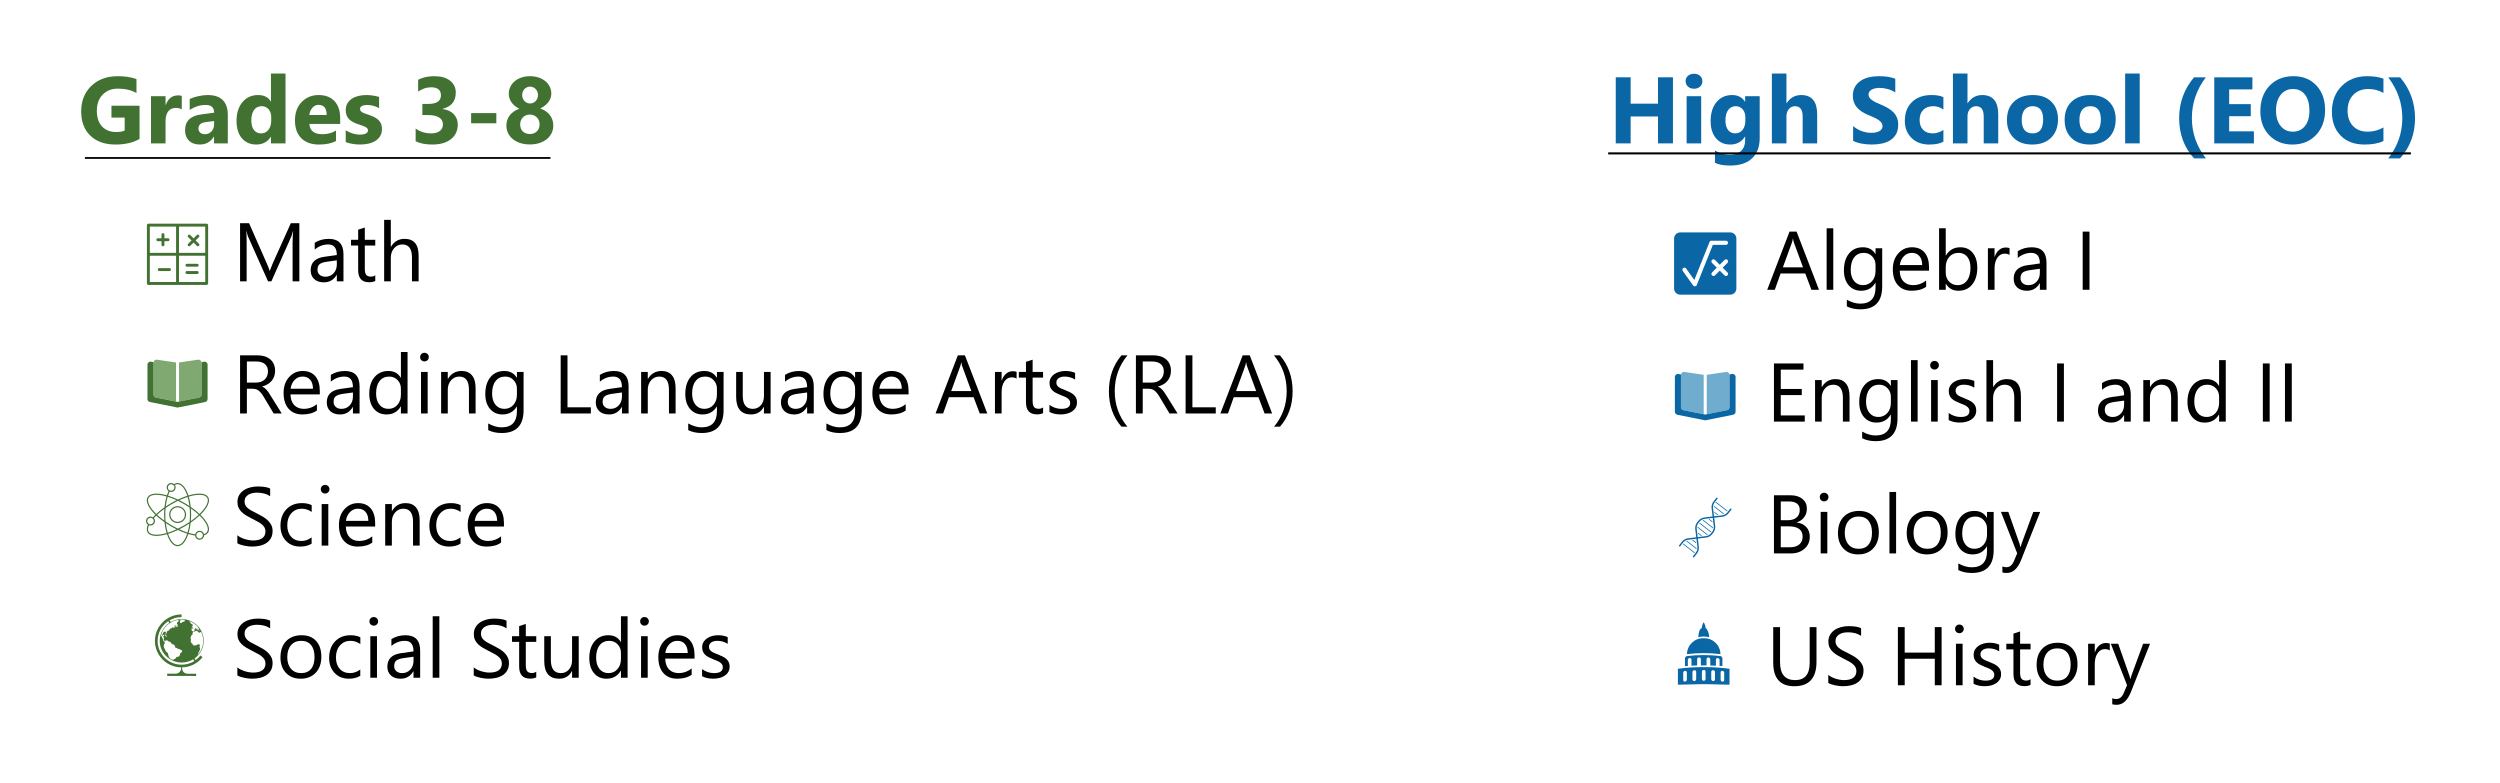 <?xml version="1.0" encoding="UTF-8"?> <svg xmlns="http://www.w3.org/2000/svg" id="Layer_1" data-name="Layer 1" viewBox="0 0 662.242 207.297"><defs><style> .cls-1 { fill: #80a871; } .cls-2, .cls-3 { fill: #0a66a5; } .cls-4 { fill: #6facce; } .cls-5 { stroke-width: .544px; } .cls-5, .cls-6 { fill: none; stroke: #000; stroke-miterlimit: 10; } .cls-6 { stroke-width: .479px; } .cls-7 { fill: #0a66a4; } .cls-8 { fill: #417231; } .cls-3 { fill-rule: evenodd; } </style></defs><g><g><g><path class="cls-8" d="M36.969,36.809c-1.709.984-3.832,1.477-6.371,1.477-2.816,0-5.036-.778-6.659-2.337-1.624-1.559-2.436-3.705-2.436-6.439,0-2.751.887-4.993,2.661-6.726,1.774-1.734,4.134-2.601,7.08-2.601,1.855,0,3.491.257,4.907.769v3.699c-1.351-.781-3.003-1.172-4.956-1.172-1.636,0-2.969.531-3.998,1.593-1.029,1.062-1.544,2.48-1.544,4.255,0,1.798.462,3.189,1.386,4.174.923.985,2.171,1.478,3.741,1.478.944,0,1.692-.134,2.246-.403v-3.418h-3.503v-3.148h7.445v8.801Z"></path><path class="cls-8" d="M48.151,28.96c-.463-.252-1.005-.378-1.623-.378-.838,0-1.493.308-1.965.922-.473.614-.709,1.45-.709,2.509v5.969h-3.857v-12.5h3.857v2.319h.049c.611-1.692,1.709-2.539,3.297-2.539.406,0,.724.049.951.146v3.552Z"></path><path class="cls-8" d="M60.345,37.981h-3.649v-1.795h-.049c-.838,1.4-2.079,2.1-3.724,2.1-1.212,0-2.166-.343-2.862-1.031-.695-.688-1.044-1.605-1.044-2.752,0-2.426,1.437-3.825,4.31-4.199l3.394-.452c0-1.367-.74-2.051-2.222-2.051-1.489,0-2.905.443-4.248,1.331v-2.906c.537-.276,1.271-.521,2.203-.732.932-.211,1.78-.316,2.546-.316,3.564,0,5.346,1.777,5.346,5.334v7.471ZM56.72,32.903v-.842l-2.271.293c-1.253.162-1.88.728-1.88,1.696,0,.439.152.8.458,1.08.305.281.718.421,1.239.421.724,0,1.313-.25,1.77-.75.456-.501.684-1.134.684-1.898Z"></path><path class="cls-8" d="M75.631,37.981h-3.857v-1.721h-.049c-.879,1.351-2.169,2.025-3.87,2.025-1.562,0-2.819-.551-3.772-1.653-.951-1.103-1.428-2.644-1.428-4.62,0-2.067.525-3.724,1.574-4.969,1.051-1.245,2.426-1.867,4.127-1.867,1.611,0,2.734.577,3.369,1.732h.049v-7.434h3.857v18.506ZM71.845,31.902v-.94c0-.813-.235-1.488-.707-2.025-.473-.537-1.087-.807-1.844-.807-.854,0-1.521.336-2.002,1.008-.48.671-.721,1.593-.721,2.765,0,1.099.232,1.945.696,2.539s1.106.892,1.929.892c.781,0,1.418-.313,1.91-.94s.738-1.457.738-2.49Z"></path><path class="cls-8" d="M90.107,32.83h-8.154c.131,1.814,1.274,2.722,3.431,2.722,1.375,0,2.584-.325,3.626-.977v2.783c-1.156.619-2.657.928-4.505.928-2.019,0-3.585-.559-4.7-1.678-1.114-1.119-1.672-2.68-1.672-4.682,0-2.075.603-3.719,1.807-4.932s2.686-1.818,4.443-1.818c1.823,0,3.232.541,4.229,1.623s1.495,2.551,1.495,4.406v1.624ZM86.531,30.462c0-1.79-.725-2.686-2.173-2.686-.618,0-1.153.256-1.605.77-.451.512-.726,1.151-.823,1.916h4.602Z"></path><path class="cls-8" d="M91.585,37.651v-3.125c.635.383,1.268.668,1.898.855.63.187,1.227.28,1.788.28.684,0,1.223-.094,1.617-.28.395-.188.592-.473.592-.855,0-.244-.089-.447-.268-.609-.18-.163-.409-.306-.69-.428-.28-.122-.588-.232-.921-.33-.334-.098-.655-.207-.965-.329-.496-.188-.934-.389-1.312-.604-.378-.215-.695-.466-.952-.75-.256-.285-.451-.615-.586-.989-.134-.374-.201-.817-.201-1.331,0-.699.152-1.302.458-1.807.305-.504.712-.917,1.221-1.238.508-.321,1.09-.558,1.745-.708s1.337-.226,2.045-.226c.554,0,1.115.042,1.685.128.569.085,1.131.209,1.685.372v2.979c-.488-.285-1.012-.498-1.568-.641-.558-.143-1.104-.214-1.642-.214-.253,0-.491.022-.715.067s-.421.109-.592.195c-.171.085-.305.195-.402.329-.098.135-.146.287-.146.458,0,.228.072.423.219.586s.338.304.574.421c.236.118.498.225.787.317.289.094.576.189.861.287.512.179.977.374,1.391.586.416.212.771.46,1.068.744.297.285.525.619.684,1.002.159.382.238.838.238,1.367,0,.74-.161,1.373-.482,1.897-.321.525-.749.952-1.281,1.282-.533.329-1.147.569-1.844.72-.695.15-1.418.226-2.166.226-1.376,0-2.649-.211-3.821-.635Z"></path><path class="cls-8" d="M110.101,37.407v-3.356c1.172.854,2.539,1.282,4.102,1.282.985,0,1.752-.212,2.302-.635.549-.424.823-1.014.823-1.771,0-.781-.34-1.384-1.019-1.807-.68-.423-1.613-.635-2.802-.635h-1.623v-2.954h1.501c2.278,0,3.418-.757,3.418-2.271,0-1.424-.875-2.136-2.624-2.136-1.172,0-2.312.378-3.418,1.135v-3.149c1.229-.618,2.66-.928,4.297-.928,1.79,0,3.184.403,4.181,1.208.996.807,1.495,1.852,1.495,3.138,0,2.287-1.16,3.719-3.479,4.297v.062c1.236.154,2.213.604,2.93,1.349.716.744,1.074,1.658,1.074,2.74,0,1.636-.599,2.93-1.795,3.882s-2.849,1.428-4.956,1.428c-1.807,0-3.275-.293-4.407-.879Z"></path><path class="cls-8" d="M131.477,32.659h-6.677v-2.697h6.677v2.697Z"></path><path class="cls-8" d="M134.138,33.269c0-.488.071-.958.214-1.41.142-.451.355-.87.641-1.257s.641-.732,1.068-1.038c.427-.305.93-.556,1.507-.751-.887-.439-1.574-1.002-2.062-1.69-.488-.688-.732-1.45-.732-2.288,0-.668.141-1.286.421-1.855.281-.57.67-1.062,1.166-1.478s1.088-.738,1.776-.971c.688-.231,1.438-.348,2.252-.348.83,0,1.591.116,2.283.348.691.232,1.287.554,1.788.965.5.411.889.897,1.165,1.458.277.562.416,1.172.416,1.832,0,.83-.261,1.585-.781,2.264-.521.68-1.241,1.239-2.161,1.679.569.195,1.07.445,1.501.751.432.305.794.652,1.087,1.043s.513.816.659,1.276.22.938.22,1.435c0,.748-.15,1.43-.452,2.044-.301.615-.726,1.144-1.275,1.587-.549.444-1.204.787-1.965,1.031-.762.244-1.602.367-2.521.367-.902,0-1.735-.121-2.496-.36-.761-.24-1.416-.58-1.965-1.02-.55-.439-.979-.966-1.288-1.581-.31-.614-.464-1.292-.464-2.032ZM137.789,32.94c0,.398.061.756.183,1.074.122.316.297.586.524.805.229.221.499.39.812.507.312.118.665.177,1.056.177.374,0,.718-.061,1.031-.183s.584-.293.812-.513c.229-.22.407-.488.537-.806.131-.317.195-.671.195-1.062,0-.351-.061-.684-.183-1.002-.122-.316-.297-.592-.524-.823-.229-.232-.499-.417-.812-.556s-.665-.207-1.056-.207c-.366,0-.708.062-1.025.188-.317.127-.59.306-.817.537-.229.232-.407.507-.537.824-.131.317-.195.663-.195,1.038ZM138.326,25.188c0,.31.055.601.164.873.11.272.259.509.445.708.188.199.409.355.666.47.256.114.526.171.812.171.293,0,.565-.057.817-.171.253-.114.475-.272.666-.477.19-.203.342-.439.451-.707.11-.27.165-.558.165-.867,0-.317-.053-.612-.159-.885-.105-.272-.254-.509-.445-.708s-.415-.356-.671-.47c-.257-.114-.531-.172-.824-.172-.31,0-.592.06-.849.178-.256.118-.476.276-.659.476-.183.2-.325.436-.427.708-.103.273-.152.563-.152.873Z"></path></g><line class="cls-6" x1="22.496" y1="41.842" x2="145.818" y2="41.842"></line></g><g><path d="M79.3,74.529h-1.794v-10.334c0-.816.05-1.815.15-2.997h-.043c-.172.694-.326,1.192-.462,1.493l-5.264,11.838h-.881l-5.253-11.752c-.15-.344-.305-.87-.462-1.579h-.043c.058.616.086,1.622.086,3.019v10.312h-1.74v-15.404h2.385l4.727,10.742c.365.823.602,1.439.709,1.848h.064c.308-.845.555-1.476.741-1.891l4.823-10.699h2.256v15.404Z"></path><path d="M90.987,74.529h-1.762v-1.719h-.043c-.767,1.317-1.895,1.977-3.384,1.977-1.096,0-1.953-.29-2.572-.87-.62-.58-.93-1.35-.93-2.31,0-2.056,1.21-3.251,3.631-3.588l3.298-.462c0-1.869-.756-2.804-2.267-2.804-1.325,0-2.521.451-3.588,1.354v-1.805c1.081-.688,2.327-1.031,3.738-1.031,2.585,0,3.878,1.368,3.878,4.104v7.154ZM89.225,68.965l-2.653.365c-.816.114-1.433.316-1.848.607-.415.289-.623.804-.623,1.541,0,.537.191.976.574,1.316.384.34.894.51,1.531.51.874,0,1.596-.307,2.164-.918.57-.613.854-1.388.854-2.326v-1.096Z"></path><path d="M99.409,74.422c-.415.229-.963.344-1.644.344-1.927,0-2.89-1.074-2.89-3.223v-6.51h-1.891v-1.504h1.891v-2.686l1.762-.569v3.255h2.771v1.504h-2.771v6.198c0,.737.125,1.264.376,1.579s.666.473,1.246.473c.444,0,.827-.122,1.149-.365v1.504Z"></path><path d="M110.892,74.529h-1.762v-6.338c0-2.292-.853-3.438-2.557-3.438-.859,0-1.583.331-2.17.994-.587.662-.881,1.513-.881,2.551v6.23h-1.762v-16.285h1.762v7.111h.043c.845-1.39,2.048-2.084,3.609-2.084,2.478,0,3.717,1.493,3.717,4.479v6.778Z"></path><path d="M74.637,109.529h-2.148l-2.578-4.318c-.236-.401-.466-.743-.688-1.025-.222-.283-.449-.515-.682-.693-.233-.179-.484-.31-.752-.393-.27-.082-.571-.123-.908-.123h-1.482v6.553h-1.805v-15.404h4.598c.673,0,1.295.084,1.863.252.57.169,1.064.425,1.482.769.42.344.747.771.983,1.284.236.512.354,1.111.354,1.799,0,.537-.08,1.029-.242,1.477-.16.448-.39.848-.688,1.198-.297.351-.654.649-1.074.897-.418.246-.89.438-1.412.574v.043c.258.114.481.245.672.393.189.146.37.32.542.521s.342.428.511.683c.168.254.355.549.563.886l2.89,4.63ZM65.399,95.758v5.586h2.449c.451,0,.868-.068,1.252-.204.383-.136.714-.331.993-.585.279-.255.498-.566.655-.936.157-.368.236-.782.236-1.24,0-.823-.267-1.467-.801-1.928-.533-.463-1.305-.693-2.314-.693h-2.471Z"></path><path d="M84.714,104.47h-7.767c.028,1.225.358,2.17.988,2.836s1.497.999,2.6.999c1.239,0,2.378-.408,3.416-1.225v1.654c-.967.702-2.245,1.053-3.835,1.053-1.554,0-2.775-.5-3.663-1.498-.888-1-1.332-2.405-1.332-4.217,0-1.712.485-3.106,1.455-4.184.971-1.078,2.176-1.617,3.615-1.617s2.553.466,3.341,1.396,1.182,2.224,1.182,3.878v.924ZM82.909,102.976c-.007-1.017-.253-1.809-.735-2.374-.484-.565-1.155-.849-2.015-.849-.831,0-1.536.297-2.116.892s-.938,1.371-1.074,2.331h5.94Z"></path><path d="M95.252,109.529h-1.762v-1.719h-.043c-.767,1.317-1.895,1.977-3.384,1.977-1.096,0-1.953-.29-2.572-.87-.62-.58-.93-1.35-.93-2.31,0-2.056,1.21-3.251,3.631-3.588l3.298-.462c0-1.869-.756-2.804-2.267-2.804-1.325,0-2.521.451-3.588,1.354v-1.805c1.081-.688,2.327-1.031,3.738-1.031,2.585,0,3.878,1.368,3.878,4.104v7.154ZM93.49,103.965l-2.653.365c-.816.114-1.433.316-1.848.607-.415.289-.623.804-.623,1.541,0,.537.191.976.574,1.316.384.34.894.51,1.531.51.874,0,1.596-.307,2.164-.918.57-.613.854-1.388.854-2.326v-1.096Z"></path><path d="M107.96,109.529h-1.762v-1.869h-.043c-.816,1.418-2.077,2.127-3.781,2.127-1.382,0-2.486-.492-3.314-1.477-.826-.985-1.24-2.326-1.24-4.023,0-1.819.458-3.276,1.375-4.372s2.138-1.644,3.663-1.644c1.511,0,2.61.595,3.298,1.783h.043v-6.811h1.762v16.285ZM106.198,104.556v-1.622c0-.888-.294-1.64-.881-2.256s-1.332-.924-2.234-.924c-1.074,0-1.919.394-2.535,1.182s-.924,1.876-.924,3.266c0,1.268.295,2.269.887,3.002.59.734,1.384,1.102,2.379,1.102.981,0,1.777-.354,2.391-1.063.611-.709.918-1.604.918-2.686Z"></path><path d="M112.428,95.736c-.315,0-.584-.107-.806-.322s-.333-.487-.333-.816.111-.604.333-.822c.222-.218.49-.327.806-.327.322,0,.596.109.822.327.225.219.338.493.338.822,0,.315-.113.584-.338.806-.227.222-.5.333-.822.333ZM113.288,109.529h-1.762v-11h1.762v11Z"></path><path d="M125.985,109.529h-1.762v-6.273c0-2.335-.853-3.502-2.557-3.502-.881,0-1.609.331-2.186.994-.577.662-.865,1.498-.865,2.508v6.273h-1.762v-11h1.762v1.826h.043c.831-1.39,2.034-2.084,3.609-2.084,1.203,0,2.123.389,2.761,1.166.638.776.956,1.899.956,3.367v6.725Z"></path><path d="M138.693,108.648c0,4.039-1.934,6.059-5.801,6.059-1.36,0-2.55-.258-3.566-.773v-1.762c1.239.688,2.421,1.031,3.545,1.031,2.707,0,4.061-1.439,4.061-4.318v-1.203h-.043c-.838,1.403-2.099,2.105-3.781,2.105-1.368,0-2.469-.488-3.303-1.467-.835-.977-1.252-2.289-1.252-3.937,0-1.869.449-3.355,1.348-4.458.899-1.103,2.129-1.654,3.69-1.654,1.482,0,2.582.595,3.298,1.783h.043v-1.525h1.762v10.119ZM136.931,104.556v-1.622c0-.874-.295-1.622-.887-2.245-.59-.623-1.326-.935-2.207-.935-1.089,0-1.94.396-2.557,1.188-.616.791-.924,1.899-.924,3.324,0,1.225.295,2.204.887,2.938.59.734,1.373,1.102,2.347,1.102.988,0,1.792-.351,2.411-1.053.62-.702.93-1.601.93-2.696Z"></path><path d="M156.514,109.529h-7.992v-15.404h1.805v13.771h6.188v1.633Z"></path><path d="M166.515,109.529h-1.762v-1.719h-.043c-.767,1.317-1.895,1.977-3.384,1.977-1.096,0-1.953-.29-2.572-.87-.62-.58-.93-1.35-.93-2.31,0-2.056,1.21-3.251,3.631-3.588l3.298-.462c0-1.869-.756-2.804-2.267-2.804-1.325,0-2.521.451-3.588,1.354v-1.805c1.081-.688,2.327-1.031,3.738-1.031,2.585,0,3.878,1.368,3.878,4.104v7.154ZM164.754,103.965l-2.653.365c-.816.114-1.433.316-1.848.607-.415.289-.623.804-.623,1.541,0,.537.191.976.574,1.316.384.34.894.51,1.531.51.874,0,1.596-.307,2.164-.918.57-.613.854-1.388.854-2.326v-1.096Z"></path><path d="M178.966,109.529h-1.762v-6.273c0-2.335-.853-3.502-2.557-3.502-.881,0-1.609.331-2.186.994-.577.662-.865,1.498-.865,2.508v6.273h-1.762v-11h1.762v1.826h.043c.831-1.39,2.034-2.084,3.609-2.084,1.203,0,2.123.389,2.761,1.166.638.776.956,1.899.956,3.367v6.725Z"></path><path d="M191.674,108.648c0,4.039-1.934,6.059-5.801,6.059-1.36,0-2.55-.258-3.566-.773v-1.762c1.239.688,2.421,1.031,3.545,1.031,2.707,0,4.061-1.439,4.061-4.318v-1.203h-.043c-.838,1.403-2.099,2.105-3.781,2.105-1.368,0-2.469-.488-3.303-1.467-.835-.977-1.252-2.289-1.252-3.937,0-1.869.449-3.355,1.348-4.458.899-1.103,2.129-1.654,3.69-1.654,1.482,0,2.582.595,3.298,1.783h.043v-1.525h1.762v10.119ZM189.912,104.556v-1.622c0-.874-.295-1.622-.887-2.245-.59-.623-1.326-.935-2.207-.935-1.089,0-1.94.396-2.557,1.188-.616.791-.924,1.899-.924,3.324,0,1.225.295,2.204.887,2.938.59.734,1.373,1.102,2.347,1.102.988,0,1.792-.351,2.411-1.053.62-.702.93-1.601.93-2.696Z"></path><path d="M204.135,109.529h-1.762v-1.74h-.043c-.73,1.332-1.862,1.998-3.395,1.998-2.621,0-3.932-1.562-3.932-4.684v-6.574h1.751v6.295c0,2.32.888,3.48,2.664,3.48.859,0,1.566-.316,2.122-.951.555-.633.832-1.462.832-2.486v-6.338h1.762v11Z"></path><path d="M215.564,109.529h-1.762v-1.719h-.043c-.767,1.317-1.895,1.977-3.384,1.977-1.096,0-1.953-.29-2.572-.87-.62-.58-.93-1.35-.93-2.31,0-2.056,1.21-3.251,3.631-3.588l3.298-.462c0-1.869-.756-2.804-2.267-2.804-1.325,0-2.521.451-3.588,1.354v-1.805c1.081-.688,2.327-1.031,3.738-1.031,2.585,0,3.878,1.368,3.878,4.104v7.154ZM213.803,103.965l-2.653.365c-.816.114-1.433.316-1.848.607-.415.289-.623.804-.623,1.541,0,.537.191.976.574,1.316.384.34.894.51,1.531.51.874,0,1.596-.307,2.164-.918.57-.613.854-1.388.854-2.326v-1.096Z"></path><path d="M228.272,108.648c0,4.039-1.934,6.059-5.801,6.059-1.36,0-2.55-.258-3.566-.773v-1.762c1.239.688,2.421,1.031,3.545,1.031,2.707,0,4.061-1.439,4.061-4.318v-1.203h-.043c-.838,1.403-2.099,2.105-3.781,2.105-1.368,0-2.469-.488-3.303-1.467-.835-.977-1.252-2.289-1.252-3.937,0-1.869.449-3.355,1.348-4.458.899-1.103,2.129-1.654,3.69-1.654,1.482,0,2.582.595,3.298,1.783h.043v-1.525h1.762v10.119ZM226.511,104.556v-1.622c0-.874-.295-1.622-.887-2.245-.59-.623-1.326-.935-2.207-.935-1.089,0-1.94.396-2.557,1.188-.616.791-.924,1.899-.924,3.324,0,1.225.295,2.204.887,2.938.59.734,1.373,1.102,2.347,1.102.988,0,1.792-.351,2.411-1.053.62-.702.93-1.601.93-2.696Z"></path><path d="M240.679,104.47h-7.767c.028,1.225.358,2.17.988,2.836s1.497.999,2.6.999c1.239,0,2.378-.408,3.416-1.225v1.654c-.967.702-2.245,1.053-3.835,1.053-1.554,0-2.775-.5-3.663-1.498-.888-1-1.332-2.405-1.332-4.217,0-1.712.485-3.106,1.455-4.184.971-1.078,2.176-1.617,3.615-1.617s2.553.466,3.341,1.396,1.182,2.224,1.182,3.878v.924ZM238.875,102.976c-.007-1.017-.253-1.809-.735-2.374-.484-.565-1.155-.849-2.015-.849-.831,0-1.536.297-2.116.892s-.938,1.371-1.074,2.331h5.94Z"></path><path d="M261.53,109.529h-1.998l-1.633-4.318h-6.531l-1.536,4.318h-2.009l5.908-15.404h1.869l5.93,15.404ZM257.308,103.589l-2.417-6.563c-.079-.215-.157-.559-.236-1.031h-.043c-.071.437-.154.78-.247,1.031l-2.396,6.563h5.339Z"></path><path d="M269.297,100.312c-.308-.236-.752-.354-1.332-.354-.752,0-1.381.354-1.885,1.063-.506.709-.758,1.676-.758,2.9v5.607h-1.762v-11h1.762v2.267h.043c.251-.773.634-1.377,1.149-1.81.516-.434,1.092-.65,1.729-.65.458,0,.81.05,1.053.15v1.826Z"></path><path d="M276.311,109.422c-.415.229-.963.344-1.644.344-1.927,0-2.89-1.074-2.89-3.223v-6.51h-1.891v-1.504h1.891v-2.686l1.762-.569v3.255h2.771v1.504h-2.771v6.198c0,.737.125,1.264.376,1.579s.666.473,1.246.473c.444,0,.827-.122,1.149-.365v1.504Z"></path><path d="M277.998,109.132v-1.891c.96.709,2.016,1.063,3.169,1.063,1.547,0,2.32-.516,2.32-1.547,0-.294-.066-.543-.198-.746-.133-.205-.312-.386-.537-.543-.227-.157-.491-.299-.795-.424-.305-.126-.633-.257-.983-.393-.487-.193-.915-.389-1.284-.586-.368-.196-.676-.418-.924-.666-.246-.246-.433-.527-.559-.843-.125-.315-.188-.684-.188-1.106,0-.516.118-.973.354-1.369.236-.398.552-.73.945-1,.394-.268.843-.471,1.349-.606.504-.136,1.025-.204,1.562-.204.952,0,1.805.165,2.557.494v1.783c-.81-.53-1.74-.795-2.793-.795-.329,0-.627.037-.892.113-.265.074-.492.181-.683.316-.189.136-.336.299-.439.488-.104.19-.156.399-.156.629,0,.286.052.526.156.72.104.193.256.365.456.516s.444.286.73.408.612.254.978.397c.487.187.924.378,1.311.574.387.197.716.42.988.666.272.248.481.532.629.854.146.322.22.705.22,1.149,0,.544-.12,1.017-.36,1.418-.239.401-.56.734-.961.999s-.863.462-1.386.591-1.07.193-1.644.193c-1.132,0-2.112-.219-2.943-.655Z"></path><path d="M298.644,113.031h-1.568c-2.22-2.535-3.33-5.661-3.33-9.378,0-3.731,1.11-6.907,3.33-9.528h1.59c-2.249,2.722-3.373,5.891-3.373,9.507,0,3.588,1.117,6.721,3.352,9.399Z"></path><path d="M311.943,109.529h-2.148l-2.578-4.318c-.236-.401-.466-.743-.688-1.025-.222-.283-.449-.515-.682-.693-.233-.179-.484-.31-.752-.393-.27-.082-.571-.123-.908-.123h-1.482v6.553h-1.805v-15.404h4.598c.673,0,1.295.084,1.863.252.57.169,1.064.425,1.482.769.42.344.747.771.983,1.284.236.512.354,1.111.354,1.799,0,.537-.08,1.029-.242,1.477-.16.448-.39.848-.688,1.198-.297.351-.654.649-1.074.897-.418.246-.89.438-1.412.574v.043c.258.114.481.245.672.393.189.146.37.32.542.521s.342.428.511.683c.168.254.355.549.563.886l2.89,4.63ZM302.705,95.758v5.586h2.449c.451,0,.868-.068,1.252-.204.383-.136.714-.331.993-.585.279-.255.498-.566.655-.936.157-.368.236-.782.236-1.24,0-.823-.267-1.467-.801-1.928-.533-.463-1.305-.693-2.314-.693h-2.471Z"></path><path d="M322.052,109.529h-7.992v-15.404h1.805v13.771h6.188v1.633Z"></path><path d="M336.983,109.529h-1.998l-1.633-4.318h-6.531l-1.536,4.318h-2.009l5.908-15.404h1.869l5.93,15.404ZM332.761,103.589l-2.417-6.563c-.079-.215-.157-.559-.236-1.031h-.043c-.071.437-.154.78-.247,1.031l-2.396,6.563h5.339Z"></path><path d="M339.056,113.031h-1.568c2.234-2.679,3.352-5.812,3.352-9.399,0-3.616-1.124-6.785-3.373-9.507h1.59c2.234,2.621,3.352,5.797,3.352,9.528,0,3.717-1.117,6.843-3.352,9.378Z"></path><path d="M62.875,143.906v-2.127c.243.215.535.408.876.58.34.172.697.316,1.074.436.375.117.753.209,1.133.273s.73.097,1.053.097c1.11,0,1.939-.206,2.486-.618.549-.411.822-1.004.822-1.777,0-.415-.092-.777-.273-1.085-.184-.308-.436-.589-.758-.843-.322-.255-.703-.498-1.145-.73-.439-.233-.914-.479-1.423-.736-.537-.272-1.038-.548-1.504-.827s-.87-.587-1.214-.924-.614-.718-.811-1.144c-.197-.427-.296-.926-.296-1.499,0-.702.154-1.312.462-1.831.308-.52.713-.947,1.214-1.284s1.072-.587,1.714-.752c.641-.165,1.294-.247,1.96-.247,1.519,0,2.625.183,3.319.548v2.03c-.909-.63-2.077-.945-3.502-.945-.394,0-.788.041-1.182.123-.394.083-.745.217-1.053.403s-.559.426-.752.72-.29.651-.29,1.074c0,.394.073.734.22,1.021.147.286.364.548.65.784s.636.466,1.047.688c.412.222.887.466,1.424.73.552.272,1.074.559,1.568.859s.928.634,1.3.999.668.77.886,1.214c.219.444.328.952.328,1.525,0,.759-.148,1.402-.445,1.928-.298.527-.699.955-1.203,1.284-.506.329-1.087.567-1.746.714-.659.147-1.354.221-2.084.221-.243,0-.544-.02-.902-.059-.358-.04-.724-.098-1.096-.172-.372-.076-.725-.169-1.059-.279-.332-.111-.6-.235-.8-.371Z"></path><path d="M82.544,144.024c-.845.509-1.848.763-3.008.763-1.568,0-2.834-.51-3.797-1.531-.964-1.02-1.445-2.343-1.445-3.969,0-1.812.52-3.268,1.558-4.367,1.038-1.099,2.424-1.648,4.157-1.648.967,0,1.819.179,2.557.537v1.805c-.816-.573-1.69-.859-2.621-.859-1.124,0-2.047.402-2.766,1.209-.721.805-1.08,1.863-1.08,3.174,0,1.289.338,2.306,1.016,3.051.676.745,1.584,1.117,2.723,1.117.96,0,1.862-.318,2.707-.956v1.676Z"></path><path d="M86.11,130.736c-.315,0-.584-.107-.806-.322s-.333-.487-.333-.816.111-.604.333-.822c.222-.218.49-.327.806-.327.322,0,.596.109.822.327.225.219.338.493.338.822,0,.315-.113.584-.338.806-.227.222-.5.333-.822.333ZM86.969,144.529h-1.762v-11h1.762v11Z"></path><path d="M99.377,139.47h-7.767c.028,1.225.358,2.17.988,2.836s1.497.999,2.6.999c1.239,0,2.378-.408,3.416-1.225v1.654c-.967.702-2.245,1.053-3.835,1.053-1.554,0-2.775-.5-3.663-1.498-.888-1-1.332-2.405-1.332-4.217,0-1.712.485-3.106,1.455-4.184.971-1.078,2.176-1.617,3.615-1.617s2.553.466,3.341,1.396,1.182,2.224,1.182,3.878v.924ZM97.572,137.976c-.007-1.017-.253-1.809-.735-2.374-.484-.565-1.155-.849-2.015-.849-.831,0-1.536.297-2.116.892s-.938,1.371-1.074,2.331h5.94Z"></path><path d="M111.172,144.529h-1.762v-6.273c0-2.335-.853-3.502-2.557-3.502-.881,0-1.609.331-2.186.994-.577.662-.865,1.498-.865,2.508v6.273h-1.762v-11h1.762v1.826h.043c.831-1.39,2.034-2.084,3.609-2.084,1.203,0,2.123.389,2.761,1.166.638.776.956,1.899.956,3.367v6.725Z"></path><path d="M121.989,144.024c-.845.509-1.848.763-3.008.763-1.568,0-2.834-.51-3.797-1.531-.964-1.02-1.445-2.343-1.445-3.969,0-1.812.52-3.268,1.558-4.367,1.038-1.099,2.424-1.648,4.157-1.648.967,0,1.819.179,2.557.537v1.805c-.816-.573-1.69-.859-2.621-.859-1.124,0-2.047.402-2.766,1.209-.721.805-1.08,1.863-1.08,3.174,0,1.289.338,2.306,1.016,3.051.676.745,1.584,1.117,2.723,1.117.96,0,1.862-.318,2.707-.956v1.676Z"></path><path d="M133.494,139.47h-7.767c.028,1.225.358,2.17.988,2.836s1.497.999,2.6.999c1.239,0,2.378-.408,3.416-1.225v1.654c-.967.702-2.245,1.053-3.835,1.053-1.554,0-2.775-.5-3.663-1.498-.888-1-1.332-2.405-1.332-4.217,0-1.712.485-3.106,1.455-4.184.971-1.078,2.176-1.617,3.615-1.617s2.553.466,3.341,1.396,1.182,2.224,1.182,3.878v.924ZM131.689,137.976c-.007-1.017-.253-1.809-.735-2.374-.484-.565-1.155-.849-2.015-.849-.831,0-1.536.297-2.116.892s-.938,1.371-1.074,2.331h5.94Z"></path><path d="M62.875,178.906v-2.127c.243.215.535.408.876.58.34.172.697.316,1.074.436.375.117.753.209,1.133.273s.73.097,1.053.097c1.11,0,1.939-.206,2.486-.618.549-.411.822-1.004.822-1.777,0-.415-.092-.777-.273-1.085-.184-.308-.436-.589-.758-.843-.322-.255-.703-.498-1.145-.73-.439-.233-.914-.479-1.423-.736-.537-.272-1.038-.548-1.504-.827s-.87-.587-1.214-.924-.614-.718-.811-1.144c-.197-.427-.296-.926-.296-1.499,0-.702.154-1.312.462-1.831.308-.52.713-.947,1.214-1.284s1.072-.587,1.714-.752c.641-.165,1.294-.247,1.96-.247,1.519,0,2.625.183,3.319.548v2.03c-.909-.63-2.077-.945-3.502-.945-.394,0-.788.041-1.182.123-.394.083-.745.217-1.053.403s-.559.426-.752.72-.29.651-.29,1.074c0,.394.073.734.22,1.021.147.286.364.548.65.784s.636.466,1.047.688c.412.222.887.466,1.424.73.552.272,1.074.559,1.568.859s.928.634,1.3.999.668.77.886,1.214c.219.444.328.952.328,1.525,0,.759-.148,1.402-.445,1.928-.298.527-.699.955-1.203,1.284-.506.329-1.087.567-1.746.714-.659.147-1.354.221-2.084.221-.243,0-.544-.02-.902-.059-.358-.04-.724-.098-1.096-.172-.372-.076-.725-.169-1.059-.279-.332-.111-.6-.235-.8-.371Z"></path><path d="M79.643,179.787c-1.626,0-2.924-.514-3.895-1.541-.97-1.028-1.455-2.391-1.455-4.088,0-1.848.505-3.291,1.515-4.329s2.374-1.558,4.093-1.558c1.64,0,2.92.505,3.84,1.515.921,1.01,1.381,2.41,1.381,4.2,0,1.755-.496,3.16-1.488,4.217-.991,1.056-2.321,1.584-3.99,1.584ZM79.772,169.754c-1.132,0-2.026.385-2.686,1.154-.659.771-.988,1.832-.988,3.186,0,1.304.333,2.331.999,3.083s1.558,1.128,2.675,1.128c1.139,0,2.014-.369,2.627-1.106.611-.737.918-1.787.918-3.147,0-1.375-.307-2.435-.918-3.18-.613-.745-1.488-1.117-2.627-1.117Z"></path><path d="M95.434,179.024c-.845.509-1.848.763-3.008.763-1.568,0-2.834-.51-3.797-1.531-.964-1.02-1.445-2.343-1.445-3.969,0-1.812.52-3.268,1.558-4.367,1.038-1.099,2.424-1.648,4.157-1.648.967,0,1.819.179,2.557.537v1.805c-.816-.573-1.69-.859-2.621-.859-1.124,0-2.047.402-2.766,1.209-.721.805-1.08,1.863-1.08,3.174,0,1.289.338,2.306,1.016,3.051.676.745,1.584,1.117,2.723,1.117.96,0,1.862-.318,2.707-.956v1.676Z"></path><path d="M99.001,165.736c-.315,0-.584-.107-.806-.322s-.333-.487-.333-.816.111-.604.333-.822c.222-.218.49-.327.806-.327.322,0,.596.109.822.327.225.219.338.493.338.822,0,.315-.113.584-.338.806-.227.222-.5.333-.822.333ZM99.86,179.529h-1.762v-11h1.762v11Z"></path><path d="M111.301,179.529h-1.762v-1.719h-.043c-.767,1.317-1.895,1.977-3.384,1.977-1.096,0-1.953-.29-2.572-.87-.62-.58-.93-1.35-.93-2.31,0-2.056,1.21-3.251,3.631-3.588l3.298-.462c0-1.869-.756-2.804-2.267-2.804-1.325,0-2.521.451-3.588,1.354v-1.805c1.081-.688,2.327-1.031,3.738-1.031,2.585,0,3.878,1.368,3.878,4.104v7.154ZM109.539,173.965l-2.653.365c-.816.114-1.433.316-1.848.607-.415.289-.623.804-.623,1.541,0,.537.191.976.574,1.316.384.34.894.51,1.531.51.874,0,1.596-.307,2.164-.918.57-.613.854-1.388.854-2.326v-1.096Z"></path><path d="M116.382,179.529h-1.762v-16.285h1.762v16.285Z"></path><path d="M125.491,178.906v-2.127c.243.215.535.408.876.58.34.172.697.316,1.074.436.375.117.753.209,1.133.273s.73.097,1.053.097c1.11,0,1.939-.206,2.486-.618.549-.411.822-1.004.822-1.777,0-.415-.092-.777-.273-1.085-.184-.308-.436-.589-.758-.843-.322-.255-.703-.498-1.145-.73-.439-.233-.914-.479-1.423-.736-.537-.272-1.038-.548-1.504-.827s-.87-.587-1.214-.924-.614-.718-.811-1.144c-.197-.427-.296-.926-.296-1.499,0-.702.154-1.312.462-1.831.308-.52.713-.947,1.214-1.284s1.072-.587,1.714-.752c.641-.165,1.294-.247,1.96-.247,1.519,0,2.625.183,3.319.548v2.03c-.909-.63-2.077-.945-3.502-.945-.394,0-.788.041-1.182.123-.394.083-.745.217-1.053.403s-.559.426-.752.72-.29.651-.29,1.074c0,.394.073.734.22,1.021.147.286.364.548.65.784s.636.466,1.047.688c.412.222.887.466,1.424.73.552.272,1.074.559,1.568.859s.928.634,1.3.999.668.77.886,1.214c.219.444.328.952.328,1.525,0,.759-.148,1.402-.445,1.928-.298.527-.699.955-1.203,1.284-.506.329-1.087.567-1.746.714-.659.147-1.354.221-2.084.221-.243,0-.544-.02-.902-.059-.358-.04-.724-.098-1.096-.172-.372-.076-.725-.169-1.059-.279-.332-.111-.6-.235-.8-.371Z"></path><path d="M142.055,179.422c-.415.229-.963.344-1.644.344-1.927,0-2.89-1.074-2.89-3.223v-6.51h-1.891v-1.504h1.891v-2.686l1.762-.569v3.255h2.771v1.504h-2.771v6.198c0,.737.125,1.264.376,1.579s.666.473,1.246.473c.444,0,.827-.122,1.149-.365v1.504Z"></path><path d="M153.303,179.529h-1.762v-1.74h-.043c-.73,1.332-1.862,1.998-3.395,1.998-2.621,0-3.932-1.562-3.932-4.684v-6.574h1.751v6.295c0,2.32.888,3.48,2.664,3.48.859,0,1.566-.316,2.122-.951.555-.633.832-1.462.832-2.486v-6.338h1.762v11Z"></path><path d="M166.247,179.529h-1.762v-1.869h-.043c-.816,1.418-2.077,2.127-3.781,2.127-1.382,0-2.486-.492-3.314-1.477-.826-.985-1.24-2.326-1.24-4.023,0-1.819.458-3.276,1.375-4.372s2.138-1.644,3.663-1.644c1.511,0,2.61.595,3.298,1.783h.043v-6.811h1.762v16.285ZM164.485,174.556v-1.622c0-.888-.294-1.64-.881-2.256s-1.332-.924-2.234-.924c-1.074,0-1.919.394-2.535,1.182s-.924,1.876-.924,3.266c0,1.268.295,2.269.887,3.002.59.734,1.384,1.102,2.379,1.102.981,0,1.777-.354,2.391-1.063.611-.709.918-1.604.918-2.686Z"></path><path d="M170.716,165.736c-.315,0-.584-.107-.806-.322s-.333-.487-.333-.816.111-.604.333-.822c.222-.218.49-.327.806-.327.322,0,.596.109.822.327.225.219.338.493.338.822,0,.315-.113.584-.338.806-.227.222-.5.333-.822.333ZM171.575,179.529h-1.762v-11h1.762v11Z"></path><path d="M183.982,174.47h-7.767c.028,1.225.358,2.17.988,2.836s1.497.999,2.6.999c1.239,0,2.378-.408,3.416-1.225v1.654c-.967.702-2.245,1.053-3.835,1.053-1.554,0-2.775-.5-3.663-1.498-.888-1-1.332-2.405-1.332-4.217,0-1.712.485-3.106,1.455-4.184.971-1.078,2.176-1.617,3.615-1.617s2.553.466,3.341,1.396,1.182,2.224,1.182,3.878v.924ZM182.178,172.976c-.007-1.017-.253-1.809-.735-2.374-.484-.565-1.155-.849-2.015-.849-.831,0-1.536.297-2.116.892s-.938,1.371-1.074,2.331h5.94Z"></path><path d="M185.98,179.132v-1.891c.96.709,2.016,1.063,3.169,1.063,1.547,0,2.32-.516,2.32-1.547,0-.294-.066-.543-.198-.746-.133-.205-.312-.386-.537-.543-.227-.157-.491-.299-.795-.424-.305-.126-.633-.257-.983-.393-.487-.193-.915-.389-1.284-.586-.368-.196-.676-.418-.924-.666-.246-.246-.433-.527-.559-.843-.125-.315-.188-.684-.188-1.106,0-.516.118-.973.354-1.369.236-.398.552-.73.945-1,.394-.268.843-.471,1.349-.606.504-.136,1.025-.204,1.562-.204.952,0,1.805.165,2.557.494v1.783c-.81-.53-1.74-.795-2.793-.795-.329,0-.627.037-.892.113-.265.074-.492.181-.683.316-.189.136-.336.299-.439.488-.104.19-.156.399-.156.629,0,.286.052.526.156.72.104.193.256.365.456.516s.444.286.73.408.612.254.978.397c.487.187.924.378,1.311.574.387.197.716.42.988.666.272.248.481.532.629.854.146.322.22.705.22,1.149,0,.544-.12,1.017-.36,1.418-.239.401-.56.734-.961.999s-.863.462-1.386.591-1.07.193-1.644.193c-1.132,0-2.112-.219-2.943-.655Z"></path></g><path class="cls-8" d="M39.268,59.256c-.19.018-.351.195-.35.386v15.443c0,.202.184.386.386.386h15.443c.202,0,.386-.184.386-.386v-15.443c0-.202-.184-.386-.386-.386h-15.479ZM39.69,60.028h6.95v6.95h-6.95v-6.95ZM47.412,60.028h6.95v6.95h-6.95v-6.95ZM43.123,61.76c-.19.021-.348.201-.344.392v.965h-1.001c-.202.009-.377.202-.368.404.01.202.202.378.404.368h.965v.965c-.003.204.182.391.386.391s.389-.188.386-.391v-.965h.965c.204.003.391-.182.391-.386s-.188-.389-.391-.386h-.965v-.965c.005-.219-.21-.416-.428-.392h0ZM50.073,62.146c-.146.014-.28.119-.328.258-.048.139-.008.304.098.405l.887.887-.887.881c-.148.141-.152.406-.008.551.144.145.409.144.551-.002l.887-.887.887.887c.143.147.407.148.551.002.144-.145.14-.41-.008-.551l-.887-.881.887-.887c.119-.112.154-.302.083-.449-.071-.147-.242-.238-.403-.214-.084.012-.164.053-.223.115l-.887.887-.887-.887c-.08-.082-.199-.126-.314-.115l0-0ZM39.691,67.75h6.95v6.95h-6.95v-6.95ZM47.413,67.75h6.95v6.95h-6.95v-6.95ZM49.5,69.873c-.202.009-.377.202-.368.404.01.202.202.377.404.368h2.703c.204.003.391-.182.391-.386s-.188-.389-.391-.386h-2.739ZM42.164,71.032c-.202.009-.377.202-.368.404.01.202.202.377.404.368h2.703c.204.003.391-.182.391-.386s-.188-.389-.391-.386h-2.739l-0.0 0ZM49.5,71.804c-.202.009-.377.202-.368.404.01.202.202.377.404.368h2.703c.204.003.391-.182.391-.386s-.188-.389-.391-.386h-2.739l-0.0 0Z"></path><g><path class="cls-1" d="M40.656,96.064c0-.485.43-.858.911-.786l5.061.741v10.351l-5.332-1.067c-.373-.075-.639-.401-.639-.781,0,0,0-8.457,0-8.457ZM47.424,96.019l5.061-.741c.48-.072.911.301.911.786v8.457c0,.381-.269.707-.639.781l-5.332,1.067v-10.351h0Z"></path><path class="cls-8" d="M41.296,105.303l5.73,1.147,5.73-1.147c.373-.075.639-.401.639-.781v-8.584l.639-.127c.493-.097.953.279.953.781v9.124c0,.381-.269.707-.639.781l-7.323,1.466-7.323-1.466c-.371-.072-.639-.401-.639-.779v-9.127c0-.503.46-.878.953-.779l.639.127v8.584c0,.381.269.707.639.781,0,0,0-.002,0-.002Z"></path></g><g><path class="cls-8" d="M55.014,138.848c-.373-.768-1.035-1.626-1.919-2.49.884-.864,1.546-1.723,1.919-2.49.418-.86.471-1.606.153-2.156-.627-1.085-2.586-1.257-5.255-.469-.311-.965-.714-1.768-1.168-2.331-.512-.634-1.097-.97-1.692-.97-.321,0-.637.096-.941.284-.213-.182-.487-.284-.77-.284-.655,0-1.187.533-1.187,1.187,0,.383.184.738.489.96-.16.339-.307.712-.438,1.114-1.205-.344-2.294-.495-3.157-.437-.963.064-1.642.391-1.962.946-.318.551-.265,1.296.153,2.156.373.768,1.035,1.626,1.919,2.49-.23.225-.446.45-.645.673-.191-.124-.416-.192-.647-.192-.655,0-1.187.533-1.187,1.187,0,.385.186.742.494.963-.357.8-.387,1.495-.087,2.015.321.556,1.003.883,1.971.946.117.008.238.011.364.011.802,0,1.762-.156,2.81-.457.677,2.026,1.7,3.184,2.821,3.184,1.129,0,2.157-1.172,2.834-3.223.635.189,1.239.325,1.799.407.043.616.557,1.105,1.184,1.105.65,0,1.179-.525,1.187-1.173.52-.156.894-.425,1.111-.8.318-.551.265-1.296-.153-2.156l-0.0 0ZM54.889,131.872c.263.454.206,1.096-.163,1.856-.358.737-1.001,1.568-1.863,2.408-.682-.641-1.467-1.267-2.334-1.864-.103-.979-.279-1.894-.522-2.723,2.479-.731,4.343-.611,4.882.323v-0ZM49.677,141.066c-.706-.225-1.436-.509-2.176-.847.475-.234.951-.489,1.419-.759.426-.246.845-.505,1.249-.772-.108.853-.273,1.651-.491,2.378ZM44.441,141.108c-.234-.769-.408-1.618-.517-2.528.454.305.927.601,1.41.88.467.27.943.524,1.419.759-.788.36-1.564.659-2.312.89ZM44.417,131.601c.755.232,1.539.533,2.335.897-.476.234-.952.489-1.419.759-.487.281-.964.579-1.421.888.105-.915.274-1.768.504-2.543h0ZM45.494,139.182c-.558-.322-1.101-.666-1.616-1.021-.058-.602-.088-1.222-.088-1.845,0-.592.027-1.181.079-1.754.518-.358,1.064-.704,1.625-1.027.537-.31,1.085-.6,1.632-.861.546.261,1.094.551,1.632.861.503.29.995.599,1.466.919.059.608.089,1.234.089,1.862,0,.66-.033,1.318-.099,1.954-.467.316-.957.623-1.457.912-.537.311-1.086.6-1.632.861-.547-.262-1.096-.551-1.633-.861l0.0 0ZM43.535,137.919c-.702-.505-1.344-1.028-1.913-1.561.567-.531,1.206-1.052,1.906-1.555-.038.497-.058,1.004-.058,1.513 0.0.54.022,1.077.065,1.603h0ZM49.7,131.643c.215.733.376,1.536.479,2.393-.408-.27-.83-.532-1.26-.78-.467-.27-.943-.525-1.419-.759.748-.342,1.486-.628,2.2-.855ZM50.568,134.691c.761.537,1.454,1.097,2.063,1.667-.612.573-1.306,1.134-2.071,1.673.049-.562.075-1.138.075-1.716-0-.547-.023-1.091-.067-1.625h-0ZM47.052,128.263c.982,0,1.93,1.146,2.553,3.074-.803.254-1.636.584-2.479.981-.891-.42-1.77-.764-2.614-1.023.124-.38.263-.733.413-1.053.017.006.033.012.05.017 0,0,.001 0.0.001 0.0.021.007.042.013.063.018l.018.005c.017.004.034.008.051.012.005.001.01.002.015.003.022.004.043.008.065.01.005.001.01.001.015.002.018.002.035.004.053.005.006.001.012.001.019.001.022.001.044.002.067.002.021,0,.041-.001.061-.002.06-.003.12-.011.178-.023.019-.004.038-.008.057-.013.512-.132.891-.597.891-1.15,0-.017-.001-.034-.001-.051-0-.005-.001-.011-.001-.016-.001-.012-.002-.024-.003-.036-.001-.006-.001-.012-.002-.017-.001-.012-.003-.025-.004-.037-.001-.005-.001-.009-.002-.014-.002-.017-.005-.033-.008-.05-.001-.003-.001-.006-.002-.01-.003-.013-.005-.027-.009-.04-.001-.006-.003-.011-.004-.017-.003-.011-.006-.022-.009-.033-.002-.006-.003-.011-.005-.017-.004-.012-.008-.024-.012-.036-.001-.004-.003-.008-.004-.012-.005-.016-.011-.031-.017-.046-.002-.005-.004-.009-.006-.014-.005-.011-.009-.022-.014-.033-.002-.006-.005-.011-.008-.017-.005-.01-.009-.02-.015-.03-.003-.005-.005-.011-.008-.016-.006-.013-.013-.025-.02-.038-.001-.002-.002-.005-.004-.007-.008-.014-.017-.028-.025-.043-.003-.005-.006-.009-.009-.014-.004-.006-.008-.012-.012-.018.238-.137.481-.206.724-.206h-0ZM44.475,129.129c0-.478.389-.866.866-.866.243,0,.468.098.634.276.15.161.232.37.232.59,0,.478-.389.866-.866.866-.127,0-.253-.028-.367-.081-.016-.008-.032-.016-.048-.024-.279-.152-.451-.444-.451-.761h0ZM39.527,133.727c-.369-.76-.426-1.402-.163-1.856.264-.457.854-.729,1.706-.786.114-.008.231-.011.353-.011.762,0,1.681.149,2.687.435-.259.871-.442,1.836-.545,2.873-.804.564-1.535,1.153-2.175,1.753-.862-.841-1.505-1.672-1.863-2.409v-0ZM38.999,138.026c0-.478.389-.866.866-.866.208,0,.408.074.564.209l0.0 0c.156.134.257.317.29.516.008.046.011.093.011.14,0,.478-.389.866-.866.866-.018,0-.036-.001-.054-.002-.09-.006-.177-.025-.26-.057-.033-.013-.066-.028-.098-.045-.28-.152-.454-.444-.454-.762h0ZM41.078,141.631c-.856-.056-1.449-.328-1.714-.787-.245-.423-.212-1.01.093-1.704.014.005.029.01.043.015l.005.002c.021.007.042.013.063.018.006.002.011.003.017.004.017.004.034.008.051.011.005.001.01.002.015.003.021.004.043.007.064.01.005.001.009.001.014.002.018.002.035.004.053.005.006.001.012.001.018.001.022.001.044.002.066.002.655,0,1.187-.533,1.187-1.187,0-.02-.001-.04-.002-.06-.001-.006-.001-.013-.001-.019-.001-.014-.002-.027-.003-.041-.001-.008-.002-.015-.003-.022-.002-.013-.003-.025-.005-.038-.001-.008-.002-.015-.004-.022-.002-.013-.005-.025-.007-.038-.002-.007-.003-.014-.004-.02-.003-.015-.007-.03-.011-.046-.001-.004-.002-.008-.003-.012-.005-.019-.011-.038-.017-.056-.002-.005-.004-.011-.006-.016-.005-.013-.009-.026-.014-.039-.003-.007-.006-.014-.008-.021-.005-.012-.01-.023-.015-.034-.003-.007-.006-.014-.01-.021-.005-.011-.011-.022-.016-.033-.003-.007-.007-.014-.01-.02-.006-.012-.013-.024-.02-.036-.003-.005-.006-.011-.009-.016-.01-.017-.02-.033-.031-.049-.003-.004-.005-.007-.008-.011-.009-.013-.017-.025-.027-.037-.004-.006-.009-.011-.013-.017-.008-.01-.016-.02-.024-.03-.005-.006-.01-.012-.015-.018-.004-.005-.008-.009-.011-.014.195-.218.408-.439.634-.66.643.603,1.377,1.194,2.184,1.76.108,1.034.296,1.995.559,2.86-1.172.336-2.226.485-3.055.431h0ZM47.052,144.368c-.491,0-.968-.275-1.416-.818-.421-.509-.799-1.246-1.098-2.137.836-.258,1.706-.6,2.588-1.015.835.393,1.659.72,2.453.973-.622,1.88-1.561,2.996-2.528,2.996l0-0ZM52.869,142.657c-.478,0-.866-.389-.866-.866,0-.018.001-.034.001-.049.002-.029.005-.057.009-.085.064-.417.425-.733.856-.733.051,0,.101.005.15.013.009.002.018.003.027.005.016.003.032.007.048.011.011.003.022.006.032.009.011.003.022.007.033.011.308.108.537.385.572.728.003.03.005.06.005.089-0.0.477-.389.866-.867.866h-0ZM54.889,140.844c-.168.29-.461.504-.873.637-.002-.006-.004-.013-.006-.019-.002-.007-.004-.014-.006-.021-.003-.011-.007-.021-.01-.031-.002-.006-.004-.013-.006-.019-.004-.012-.009-.024-.013-.035-.002-.005-.003-.009-.005-.014-.006-.016-.013-.032-.02-.047-.002-.004-.004-.008-.006-.012-.005-.012-.011-.023-.017-.034-.003-.006-.006-.012-.009-.017-.005-.009-.01-.019-.015-.028-.003-.006-.007-.012-.011-.018-.005-.009-.01-.017-.016-.026-.004-.006-.008-.012-.012-.018-.005-.008-.011-.017-.016-.024-.004-.006-.008-.012-.013-.018-.006-.008-.012-.016-.018-.024-.004-.006-.009-.012-.013-.017-.006-.008-.013-.016-.019-.024-.005-.005-.009-.011-.013-.016-.007-.008-.014-.017-.022-.025-.004-.005-.008-.009-.012-.014-.011-.011-.021-.022-.032-.033-.001-.001-.003-.003-.004-.004-.012-.012-.024-.023-.036-.034-.004-.004-.009-.008-.013-.012-.008-.007-.017-.015-.025-.022-.005-.004-.011-.009-.016-.013-.008-.006-.016-.013-.024-.019-.006-.004-.012-.009-.017-.013-.008-.006-.016-.012-.024-.017-.006-.004-.012-.008-.018-.012-.008-.005-.016-.011-.025-.016-.006-.004-.012-.008-.019-.012-.009-.005-.017-.01-.026-.015-.006-.003-.012-.007-.018-.011-.009-.005-.019-.01-.028-.015-.006-.003-.012-.006-.017-.009-.011-.006-.022-.011-.034-.016-.004-.002-.008-.004-.013-.006-.016-.007-.031-.014-.047-.02-.004-.002-.008-.003-.013-.005-.012-.005-.024-.009-.036-.013-.006-.002-.012-.004-.018-.006-.01-.003-.021-.007-.031-.01-.007-.002-.014-.004-.021-.006-.01-.003-.02-.005-.03-.008-.007-.002-.014-.003-.021-.005-.01-.002-.02-.005-.03-.006-.007-.002-.015-.003-.022-.004-.01-.002-.021-.003-.031-.005-.007-.001-.014-.002-.022-.003-.011-.002-.021-.003-.032-.004-.007-.001-.014-.002-.021-.002-.012-.001-.024-.002-.036-.003-.006-.001-.012-.001-.018-.001-.018-.001-.036-.001-.054-.001-.019,0-.037.001-.056.001-.006 0-.012.001-.019.001-.012.001-.025.002-.037.003-.007.001-.015.002-.022.002-.011.001-.022.003-.033.004-.008.001-.015.002-.023.004-.011.002-.021.003-.031.005-.008.002-.015.003-.023.005-.01.002-.02.004-.03.007-.008.002-.015.004-.023.006-.01.003-.02.005-.03.008-.008.002-.015.004-.022.006-.01.003-.02.006-.03.01-.007.002-.014.005-.021.007-.01.004-.02.008-.03.012-.007.003-.013.005-.02.008-.011.005-.022.009-.033.014-.005.002-.011.005-.016.007-.016.008-.032.015-.047.023-.004.002-.008.005-.012.007-.012.006-.023.012-.034.019-.006.004-.012.007-.018.011-.009.005-.018.011-.027.017-.007.004-.013.009-.019.013-.008.005-.016.011-.024.017-.007.005-.013.009-.02.014-.008.006-.015.011-.023.017-.006.005-.013.01-.019.015-.007.006-.014.012-.022.018-.006.005-.013.011-.019.016-.007.006-.014.012-.021.019-.006.006-.012.011-.018.017-.007.006-.013.013-.02.019-.006.006-.012.012-.018.018-.006.007-.013.014-.019.021-.006.006-.011.012-.017.018-.006.007-.013.015-.019.022-.005.006-.01.012-.015.018-.011.013-.021.027-.031.04-.005.007-.01.014-.014.021-.005.008-.011.015-.016.023-.005.007-.01.015-.014.022s-.009.015-.014.022c-.005.008-.009.016-.014.024-.004.008-.009.015-.013.022-.004.008-.009.016-.013.024-.004.008-.008.015-.012.023-.004.008-.008.017-.012.025-.004.008-.007.016-.011.024-.004.008-.007.017-.011.025-.003.008-.006.016-.009.024-.003.009-.006.017-.01.026-.003.008-.006.017-.008.025-.003.009-.006.017-.008.026s-.005.018-.008.026c-.002.009-.005.017-.007.026-.003.01-.005.021-.007.031-.002.007-.003.014-.005.022-.536-.08-1.115-.211-1.723-.392.247-.823.427-1.733.536-2.709.871-.599,1.659-1.227,2.344-1.871.862.841,1.505,1.671,1.863,2.408.372.759.428,1.401.166,1.855h-0Z"></path><path class="cls-8" d="M47.052,134.076c-1.235,0-2.24,1.005-2.24,2.24s1.005,2.24,2.24,2.24,2.24-1.005,2.24-2.24-1.005-2.24-2.24-2.24h0ZM47.052,138.234c-1.058,0-1.919-.861-1.919-1.919s.861-1.919,1.919-1.919,1.919.861,1.919,1.919-.861,1.919-1.919,1.919Z"></path></g><path class="cls-8" d="M48.095,162.762c-1.885,0-3.656.729-4.989,2.054-1.333,1.324-2.066,3.085-2.066,4.957s.734,3.633,2.066,4.957c1.305,1.297,3.032,2.023,4.873,2.052l-.001.232c-.002.799-.656,1.446-1.46,1.444l-2.231-.006-.002.592,7.675.02.002-.592-2.279-.006c-.804-.002-1.455-.652-1.453-1.451l.001-.233c1.056-.02,2.068-.265,3.009-.732.936-.464,1.772-1.144,2.418-1.966l-.564-.437c-.365.464-.785.869-1.248,1.208l-.301-.444c1.462-1.046,2.414-2.745,2.414-4.659,0-3.171-2.612-5.751-5.824-5.751-1.057,0-2.05.279-2.905.767l-.306-.451c.933-.538,2.016-.846,3.17-.846l-0-.71ZM48.135,164.135c.24,0,.478.015.712.044l-.003.036.116.132-.032.136.041.112-.316.051-.173.111-.151.019-.173.129-.132.215-.078-.1h-.209l-.116-.277.109-.211.086-.213-.291-.101.464-.08h.001c.049-.001.097-.001.146-.001h-0ZM47.053,164.234l.012.001.213.028.045.198-.091.052.169.12-.268.069-.054-.064-.03.011.062.111-.141.063-.054-.025v.101l-.012-.007-.003.222-.045.129.173.112-.03.052.076.013-.103.173.104-.028-.141.155-.001.02h.138l.023.17-.139.095-.455-.06.318-.308.087-.024-.135.027-.108.081-.273-.003-.139-.053-.18.076.089-.011.176.056-.161.129-.026.045.035.027h.097l.162-.06.055.163-.314.116-.322.133-.014-.176.099-.052-.036-.007-.257.132-.107.019-.043.048v.109l-.219.056-.18.056-.168.18-.099.117-.027.167-.216.051-.185.101-.174.137-.073.184-.054.232-.066.224-.088.093-.065-.167v-.209l.076-.112-.003-.085.009-.045-.063.023-.054-.095-.109.004-.139.103-.055-.132h-.061l-.124.068-.042.141-.22.33-.076.219-.041.228.035.121.076.021.109-.171.051-.097.193.023v.168l-.081.133-.076.144-.088.136.031.061.128.033.113.161-.073.2-.053.223.035.199.07.1.107-.04.114.053.049.125.078-.055.047-.141.112-.049.089.039.168-.119.014.176.047-.019.065-.131.12.22.091.099h.142l.111.097.128-.059.207.135.097.085.008.115.172.113.077.179.124.091.304.051.143.088.151.147.092.111.042.175.041.132-.011.141.134.06.031.084.101-.047.253.095.151.132.22.073.387.101.162.131.199.085.131.036.074.165v.231h-0v0l-.119.128-.147.115-.078.109-.092.088-.089-.013-.038.076c.035.122.035.133.035.137,0,.005,0,.017-.038.191l-.004.009-.08.145-.05.113-.089.111-.138.119-.309-.004-.277.088-.055.04.049.128-.08.093-.143.088-.107.084-.081.076-.135.027-.087-.003.024.049-.051.1-.153-.001-.139-.039-.068.016.031.053.086.109c-.205-.092-.405-.195-.597-.309l-.042-.044-.227-.18-.084-.169-.115-.181-.099-.22-.045-.298-.082-.132-.034-.212-.062-.157-.172-.148-.177-.139-.145-.192-.166-.312-.297-.64-.061-.099-.046-.205.008-.012c.039-.053.065-.085.082-.103-.014-.029-.042-.085-.068-.133l-.004-.009.028-.243.091-.057.004-.092.108-.099.043-.228-.061-.288-.034-.059-.085.117-.123-.113-.214-.376.034-.207-.07-.175-.143-.195-.038-.221-.028-.087-.026.011-.092-.057-.07-.18.026-.279.091-.299.109-.328.03-.111c.396-.855,1.003-1.593,1.755-2.153l.088-.036.165-.135.273-.129.182-.111.143-.113c.059-.029.12-.059.181-.087l.142-.057.001-.005c.122-.052.246-.1.372-.143l.08-.019.085-.036c.142-.044.285-.083.43-.115l-.089.073.264-.109.019-.008.001-0ZM50.196,164.517c.977.376,1.824,1.011,2.454,1.821l-.228-.249-.058-.011c.074.084.093.108.096.121.014.025.076.115.107.157l.114.239-.05.027.253.502-.269-.199-.145-.207-.13-.161-.124-.088-.151-.077-.191-.181-.008.009.216.227.312.228.046.272-.216-.204-.109-.047-.165-.16-.201-.16-.073.145-.115.019.022.135-.086.127.062.225-.13.19-.239.061-.113-.056-.184-.06-.143-.176.018-.211-.091-.27.441-.017.023-.044-.077-.201-.334-.175.128-.139h.093l.066-.048.037-.115-.068-.136.111-.06-.015-.025-.158-.147-.03-.116.166.064.088.073-.084-.088-.209-.128-.018.007.032.103-.149-.045-.12-.097-.162-.141-.03-.137.011-.051-.1-.108-.016-.048-.112-.076v-.083h0l.007-.008h-0ZM44.562,164.544l.306.45c-1.542,1.036-2.556,2.782-2.556,4.758,0,3.17,2.612,5.751,5.824,5.751,1.119,0,2.166-.313,3.054-.856l.305.449c-1.002.634-2.173.978-3.4.978-3.496,0-6.34-2.826-6.34-6.301,0-2.175,1.115-4.097,2.807-5.229l0-0ZM47.061,165.972l-.012.144-.201-.072.213-.072v-0ZM52.23,167.062l.13.171.054.2.224.056.169.141.134.049-.046-.2.095-.1.286.151.008-.088-.063-.207c.387.758.604,1.612.604,2.516,0,1.454-.562,2.781-1.483,3.779l.209-.484.038-.227.263-.434.128-.438-.005-.297-.124-.201.03-.24.073-.255-.019-.287-.201.122-.192-.155-.291.108-.191.195-.284-.028-.319.149-.455-.338-.034-.2-.158-.12-.236-.244-.059-.288.068-.327-.016-.233-.116-.296.069-.253.08-.093.053-.222.105-.219.15-.057.119-.117-.041-.233.077-.232.141-.289.27.089.099-.079.114-.105.188-.06.207-.004.15-.073-0-0ZM43.773,168.054l.182.151.101.149.138.136-.042.222-.162-.129-.146-.177-.092-.145-.15.023-.045-.1.215-.128v0Z"></path></g><g><g><path d="M481.839,76.76h-1.998l-1.633-4.318h-6.531l-1.536,4.318h-2.009l5.908-15.404h1.869l5.93,15.404ZM477.617,70.82l-2.417-6.564c-.079-.215-.158-.559-.236-1.031h-.043c-.072.438-.154.781-.247,1.031l-2.396,6.564h5.339Z"></path><path d="M485.631,76.76h-1.762v-16.285h1.762v16.285Z"></path><path d="M498.586,75.879c0,4.039-1.934,6.059-5.801,6.059-1.361,0-2.55-.258-3.566-.773v-1.762c1.239.688,2.42,1.031,3.545,1.031,2.707,0,4.061-1.439,4.061-4.318v-1.203h-.043c-.838,1.404-2.099,2.105-3.781,2.105-1.368,0-2.469-.488-3.303-1.466-.834-.978-1.251-2.29-1.251-3.937,0-1.869.449-3.355,1.348-4.459.898-1.102,2.128-1.654,3.69-1.654,1.482,0,2.582.596,3.298,1.783h.043v-1.525h1.762v10.119ZM496.824,71.787v-1.623c0-.873-.295-1.621-.886-2.244s-1.327-.936-2.208-.936c-1.089,0-1.941.396-2.557,1.188-.616.791-.924,1.9-.924,3.324,0,1.225.295,2.205.886,2.938.591.734,1.373,1.101,2.347,1.101.988,0,1.792-.35,2.412-1.053.619-.701.929-1.6.929-2.695Z"></path><path d="M510.993,71.701h-7.767c.028,1.225.357,2.17.988,2.836.63.666,1.496.998,2.6.998,1.238,0,2.377-.408,3.416-1.225v1.654c-.967.703-2.245,1.053-3.835,1.053-1.555,0-2.775-.499-3.663-1.498-.889-.999-1.332-2.404-1.332-4.217,0-1.711.484-3.105,1.455-4.184s2.176-1.617,3.615-1.617,2.553.467,3.341,1.396c.787.932,1.182,2.225,1.182,3.879v.924ZM509.188,70.207c-.008-1.016-.253-1.808-.736-2.373-.483-.566-1.154-.85-2.014-.85-.831,0-1.536.298-2.116.893-.58.594-.938,1.371-1.074,2.33h5.94Z"></path><path d="M515.462,75.17h-.043v1.59h-1.762v-16.285h1.762v7.219h.043c.866-1.461,2.134-2.191,3.803-2.191,1.41,0,2.515.493,3.313,1.478.799.985,1.198,2.304,1.198,3.958,0,1.842-.448,3.314-1.343,4.421-.896,1.106-2.12,1.659-3.674,1.659-1.454,0-2.554-.615-3.298-1.848ZM515.419,70.734v1.535c0,.91.295,1.682.886,2.315s1.341.95,2.251.95c1.066,0,1.902-.408,2.508-1.225s.908-1.951.908-3.404c0-1.225-.283-2.185-.849-2.879-.566-.695-1.332-1.043-2.299-1.043-1.024,0-1.848.357-2.471,1.069-.623.713-.935,1.606-.935,2.681Z"></path><path d="M532.327,67.543c-.309-.236-.752-.354-1.332-.354-.752,0-1.381.354-1.886,1.062s-.757,1.676-.757,2.9v5.607h-1.762v-11h1.762v2.268h.043c.25-.773.634-1.377,1.149-1.811s1.092-.65,1.729-.65c.458,0,.809.051,1.053.15v1.826Z"></path><path d="M542.113,76.76h-1.762v-1.719h-.043c-.767,1.318-1.895,1.977-3.384,1.977-1.096,0-1.954-.289-2.573-.869s-.929-1.35-.929-2.311c0-2.055,1.21-3.25,3.631-3.588l3.298-.461c0-1.869-.756-2.805-2.267-2.805-1.325,0-2.521.451-3.588,1.354v-1.805c1.081-.688,2.327-1.031,3.738-1.031,2.585,0,3.878,1.369,3.878,4.104v7.154ZM540.351,71.195l-2.653.365c-.816.115-1.433.317-1.848.607-.416.29-.623.805-.623,1.541,0,.537.191.977.574,1.316s.894.51,1.531.51c.873,0,1.595-.306,2.164-.918s.854-1.387.854-2.326v-1.096Z"></path><path d="M553.5,76.76h-1.805v-15.404h1.805v15.404Z"></path><path d="M478.079,111.682h-8.164v-15.404h7.82v1.633h-6.016v5.123h5.564v1.623h-5.564v5.393h6.359v1.633Z"></path><path d="M489.938,111.682h-1.762v-6.273c0-2.335-.853-3.502-2.557-3.502-.881,0-1.61.331-2.186.993-.577.663-.865,1.499-.865,2.509v6.273h-1.762v-11h1.762v1.826h.043c.831-1.39,2.034-2.084,3.609-2.084,1.203,0,2.123.389,2.761,1.165.637.777.956,1.899.956,3.368v6.725Z"></path><path d="M502.646,110.801c0,4.039-1.934,6.059-5.801,6.059-1.361,0-2.55-.258-3.566-.773v-1.762c1.239.688,2.42,1.031,3.545,1.031,2.707,0,4.061-1.439,4.061-4.318v-1.203h-.043c-.838,1.403-2.099,2.105-3.781,2.105-1.368,0-2.469-.489-3.303-1.467-.834-.978-1.251-2.289-1.251-3.938,0-1.869.449-3.354,1.348-4.457.898-1.104,2.128-1.654,3.69-1.654,1.482,0,2.581.594,3.298,1.783h.043v-1.525h1.762v10.119ZM500.885,106.707v-1.621c0-.874-.296-1.623-.887-2.246s-1.326-.934-2.207-.934c-1.089,0-1.941.396-2.557,1.187-.616.792-.924,1.899-.924,3.325,0,1.225.295,2.203.886,2.938s1.373,1.102,2.347,1.102c.988,0,1.792-.352,2.411-1.053.619-.702.93-1.602.93-2.697Z"></path><path d="M507.974,111.682h-1.762v-16.285h1.762v16.285Z"></path><path d="M512.443,97.889c-.315,0-.584-.107-.806-.322-.223-.215-.333-.487-.333-.816,0-.33.11-.604.333-.822.222-.219.49-.328.806-.328.322,0,.596.109.821.328s.339.492.339.822c0,.314-.113.584-.339.805-.226.223-.499.334-.821.334ZM513.303,111.682h-1.762v-11h1.762v11Z"></path><path d="M516.203,111.283v-1.891c.959.709,2.016,1.064,3.169,1.064,1.547,0,2.32-.516,2.32-1.547,0-.294-.066-.543-.199-.747s-.312-.385-.537-.542c-.226-.158-.49-.299-.795-.425-.305-.125-.632-.256-.982-.392-.487-.193-.915-.389-1.284-.586s-.677-.419-.924-.666-.434-.527-.559-.844c-.125-.314-.188-.684-.188-1.105,0-.516.118-.973.354-1.37s.551-.73.945-.999c.394-.269.843-.471,1.348-.607.505-.135,1.026-.203,1.563-.203.952,0,1.805.164,2.557.494v1.783c-.81-.53-1.74-.795-2.793-.795-.33,0-.627.037-.892.112-.266.075-.493.181-.683.317-.189.136-.337.299-.44.488s-.155.399-.155.629c0,.286.052.525.155.719s.256.365.457.516c.2.15.443.287.73.408.286.123.612.255.978.398.486.186.924.377,1.311.574s.716.419.988.666c.271.247.481.531.628.854s.221.706.221,1.15c0,.544-.12,1.017-.36,1.418-.24.4-.561.734-.961.998-.401.266-.863.463-1.386.592-.523.129-1.071.193-1.644.193-1.132,0-2.113-.219-2.943-.656Z"></path><path d="M535.335,111.682h-1.762v-6.338c0-2.292-.853-3.438-2.557-3.438-.859,0-1.583.331-2.17.993-.588.663-.881,1.513-.881,2.552v6.23h-1.762v-16.285h1.762v7.111h.043c.845-1.39,2.048-2.084,3.609-2.084,2.478,0,3.717,1.492,3.717,4.479v6.779Z"></path><path d="M546.721,111.682h-1.805v-15.404h1.805v15.404Z"></path><path d="M564.435,111.682h-1.762v-1.719h-.043c-.767,1.317-1.895,1.977-3.384,1.977-1.096,0-1.954-.291-2.573-.871s-.929-1.35-.929-2.309c0-2.056,1.21-3.252,3.631-3.588l3.298-.463c0-1.869-.756-2.803-2.267-2.803-1.325,0-2.521.451-3.588,1.354v-1.805c1.081-.688,2.327-1.031,3.738-1.031,2.585,0,3.878,1.367,3.878,4.104v7.154ZM562.674,106.117l-2.653.365c-.816.114-1.433.316-1.848.606-.416.29-.623.804-.623,1.542,0,.537.191.976.574,1.315.383.341.894.511,1.531.511.873,0,1.595-.307,2.164-.919s.854-1.388.854-2.325v-1.096Z"></path><path d="M576.886,111.682h-1.762v-6.273c0-2.335-.853-3.502-2.557-3.502-.881,0-1.61.331-2.187.993-.576.663-.864,1.499-.864,2.509v6.273h-1.762v-11h1.762v1.826h.043c.83-1.39,2.033-2.084,3.609-2.084,1.203,0,2.123.389,2.761,1.165.637.777.956,1.899.956,3.368v6.725Z"></path><path d="M589.594,111.682h-1.762v-1.869h-.043c-.816,1.418-2.077,2.127-3.781,2.127-1.383,0-2.487-.492-3.314-1.478-.827-.984-1.24-2.325-1.24-4.022,0-1.819.458-3.277,1.375-4.373.916-1.096,2.138-1.643,3.663-1.643,1.511,0,2.61.594,3.298,1.783h.043v-6.811h1.762v16.285ZM587.832,106.707v-1.621c0-.889-.294-1.641-.881-2.256-.588-.616-1.332-.924-2.234-.924-1.074,0-1.92.394-2.535,1.182-.616.787-.924,1.876-.924,3.266,0,1.268.295,2.268.886,3.002s1.384,1.102,2.38,1.102c.98,0,1.777-.355,2.39-1.064s.919-1.604.919-2.686Z"></path><path d="M601.227,111.682h-1.805v-15.404h1.805v15.404Z"></path><path d="M607.082,111.682h-1.805v-15.404h1.805v15.404Z"></path><path d="M469.915,146.601v-15.404h4.383c1.332,0,2.388.326,3.169.979.78.651,1.171,1.5,1.171,2.545,0,.875-.236,1.633-.709,2.277s-1.125,1.104-1.955,1.375v.043c1.038.123,1.869.515,2.492,1.177.623.663.935,1.524.935,2.583,0,1.318-.473,2.385-1.418,3.201s-2.138,1.225-3.577,1.225h-4.49ZM471.719,132.83v4.975h1.848c.988,0,1.765-.238,2.331-.715.565-.477.849-1.147.849-2.014,0-1.497-.985-2.246-2.954-2.246h-2.073ZM471.719,139.426v5.543h2.449c1.06,0,1.881-.25,2.465-.752.584-.5.875-1.188.875-2.062,0-1.818-1.239-2.729-3.717-2.729h-2.073Z"></path><path d="M483.192,132.809c-.315,0-.584-.107-.806-.322-.222-.215-.333-.486-.333-.816,0-.328.111-.603.333-.821.222-.218.49-.327.806-.327.322,0,.596.109.822.327.226.219.338.493.338.821,0,.316-.113.584-.338.807-.226.222-.5.332-.822.332ZM484.052,146.601h-1.762v-11h1.762v11Z"></path><path d="M492.216,146.859c-1.626,0-2.924-.514-3.894-1.541-.971-1.027-1.456-2.391-1.456-4.088,0-1.848.505-3.29,1.515-4.328,1.01-1.039,2.374-1.559,4.093-1.559,1.64,0,2.92.506,3.84,1.516.92,1.01,1.38,2.41,1.38,4.199,0,1.756-.496,3.16-1.488,4.217-.992,1.057-2.322,1.584-3.991,1.584ZM492.344,136.826c-1.132,0-2.027.386-2.686,1.155-.659.771-.988,1.831-.988,3.185,0,1.305.333,2.332.999,3.084s1.558,1.127,2.675,1.127c1.139,0,2.014-.368,2.626-1.105.612-.738.918-1.787.918-3.148,0-1.375-.306-2.434-.918-3.18-.612-.744-1.488-1.117-2.626-1.117Z"></path><path d="M502.27,146.601h-1.762v-16.285h1.762v16.285Z"></path><path d="M510.434,146.859c-1.626,0-2.924-.514-3.895-1.541s-1.455-2.391-1.455-4.088c0-1.848.505-3.29,1.515-4.328,1.01-1.039,2.374-1.559,4.093-1.559,1.64,0,2.92.506,3.84,1.516s1.381,2.41,1.381,4.199c0,1.756-.496,3.16-1.488,4.217s-2.322,1.584-3.99,1.584ZM510.563,136.826c-1.132,0-2.027.386-2.686,1.155-.659.771-.988,1.831-.988,3.185,0,1.305.333,2.332.999,3.084s1.558,1.127,2.675,1.127c1.139,0,2.014-.368,2.626-1.105.612-.738.919-1.787.919-3.148,0-1.375-.307-2.434-.919-3.18-.612-.744-1.487-1.117-2.626-1.117Z"></path><path d="M528.116,145.721c0,4.039-1.934,6.059-5.801,6.059-1.361,0-2.55-.258-3.566-.773v-1.762c1.238.688,2.42,1.031,3.545,1.031,2.707,0,4.061-1.439,4.061-4.318v-1.203h-.043c-.838,1.404-2.099,2.105-3.781,2.105-1.368,0-2.47-.488-3.304-1.466s-1.251-2.29-1.251-3.937c0-1.869.449-3.355,1.348-4.459.898-1.102,2.129-1.654,3.69-1.654,1.482,0,2.581.596,3.298,1.783h.043v-1.525h1.762v10.119ZM526.354,141.629v-1.623c0-.873-.296-1.621-.887-2.244s-1.326-.936-2.207-.936c-1.089,0-1.941.396-2.557,1.188-.616.791-.924,1.9-.924,3.324,0,1.225.295,2.205.886,2.938.591.734,1.373,1.101,2.348,1.101.988,0,1.792-.35,2.411-1.053.619-.701.93-1.6.93-2.695Z"></path><path d="M540.437,135.601l-5.06,12.762c-.902,2.277-2.17,3.416-3.803,3.416-.459,0-.842-.047-1.149-.139v-1.58c.379.129.727.193,1.042.193.888,0,1.554-.529,1.998-1.59l.881-2.084-4.297-10.979h1.955l2.976,8.465c.035.107.11.387.226.838h.064c.035-.172.107-.443.215-.816l3.126-8.486h1.826Z"></path><path d="M481.183,175.293c0,4.325-1.952,6.488-5.854,6.488-3.738,0-5.607-2.08-5.607-6.242v-9.42h1.805v9.303c0,3.158,1.332,4.736,3.996,4.736,2.571,0,3.856-1.525,3.856-4.576v-9.463h1.805v9.174Z"></path><path d="M484.309,180.9v-2.127c.243.215.535.408.875.58.34.172.698.316,1.074.435s.753.21,1.133.274c.379.064.73.096,1.053.096,1.11,0,1.939-.205,2.487-.617s.822-1.004.822-1.777c0-.416-.091-.777-.274-1.086-.183-.307-.435-.588-.757-.843-.322-.254-.704-.497-1.144-.73-.44-.232-.915-.478-1.423-.735-.537-.272-1.039-.549-1.504-.828-.466-.279-.87-.586-1.214-.924-.344-.336-.614-.717-.811-1.144-.197-.426-.295-.925-.295-1.499,0-.701.154-1.312.462-1.831.308-.519.712-.946,1.214-1.284.501-.336,1.072-.586,1.713-.752.641-.164,1.294-.246,1.96-.246,1.518,0,2.625.182,3.319.547v2.031c-.91-.631-2.077-.945-3.502-.945-.394,0-.788.041-1.182.123-.394.082-.745.217-1.053.402-.308.188-.559.427-.752.721-.193.293-.29.651-.29,1.074,0,.394.073.734.22,1.02.146.287.363.549.65.785.286.236.635.465,1.047.688.412.222.886.465,1.423.73.551.271,1.074.559,1.568.859s.927.633,1.3.998c.372.365.667.771.886,1.215.218.443.328.952.328,1.525,0,.759-.149,1.401-.446,1.928-.297.526-.698.955-1.203,1.283-.505.33-1.087.568-1.746.715-.659.146-1.354.221-2.084.221-.244,0-.544-.021-.902-.06-.358-.04-.724-.097-1.096-.172-.373-.075-.725-.168-1.058-.279-.333-.11-.6-.234-.8-.37Z"></path><path d="M514.323,181.523h-1.805v-7.025h-7.971v7.025h-1.805v-15.404h1.805v6.756h7.971v-6.756h1.805v15.404Z"></path><path d="M519.028,167.73c-.315,0-.584-.107-.806-.322-.223-.215-.333-.487-.333-.816,0-.33.11-.604.333-.822.222-.219.49-.328.806-.328.322,0,.596.109.821.328s.339.492.339.822c0,.314-.113.584-.339.805-.226.223-.499.334-.821.334ZM519.887,181.523h-1.762v-11h1.762v11Z"></path><path d="M522.788,181.125v-1.891c.959.709,2.016,1.064,3.169,1.064,1.547,0,2.32-.516,2.32-1.547,0-.294-.066-.543-.199-.747s-.312-.385-.537-.542c-.226-.158-.49-.299-.795-.425-.305-.125-.632-.256-.982-.392-.487-.193-.915-.389-1.284-.586s-.677-.419-.924-.666-.434-.527-.559-.844c-.125-.314-.188-.684-.188-1.105,0-.516.118-.973.354-1.37s.551-.73.945-.999c.394-.269.843-.471,1.348-.607.505-.135,1.026-.203,1.563-.203.952,0,1.805.164,2.557.494v1.783c-.81-.53-1.74-.795-2.793-.795-.33,0-.627.037-.892.112-.266.075-.493.181-.683.317-.189.136-.337.299-.44.488s-.155.399-.155.629c0,.286.052.525.155.719s.256.365.457.516c.2.15.443.287.73.408.286.123.612.255.978.398.486.186.924.377,1.311.574s.716.419.988.666c.271.247.481.531.628.854s.221.706.221,1.15c0,.544-.12,1.017-.36,1.418-.24.4-.561.734-.961.998-.401.266-.863.463-1.386.592-.523.129-1.071.193-1.644.193-1.132,0-2.113-.219-2.943-.656Z"></path><path d="M537.891,181.416c-.416.229-.964.344-1.644.344-1.927,0-2.89-1.074-2.89-3.223v-6.51h-1.891v-1.504h1.891v-2.686l1.762-.57v3.256h2.771v1.504h-2.771v6.197c0,.738.125,1.265.376,1.58.25.314.666.473,1.246.473.443,0,.827-.122,1.149-.365v1.504Z"></path><path d="M544.842,181.781c-1.626,0-2.924-.514-3.895-1.542-.971-1.027-1.455-2.39-1.455-4.087,0-1.848.505-3.291,1.515-4.33,1.01-1.037,2.374-1.557,4.093-1.557,1.64,0,2.92.504,3.84,1.514s1.381,2.41,1.381,4.201c0,1.754-.496,3.16-1.488,4.216-.992,1.057-2.322,1.585-3.99,1.585ZM544.97,171.748c-1.132,0-2.027.385-2.686,1.154-.659.77-.988,1.832-.988,3.186,0,1.303.333,2.33.999,3.082s1.558,1.129,2.675,1.129c1.139,0,2.014-.369,2.626-1.107.612-.736.919-1.786.919-3.146,0-1.375-.307-2.436-.919-3.18-.612-.745-1.487-1.117-2.626-1.117Z"></path><path d="M558.871,172.307c-.309-.236-.752-.355-1.332-.355-.752,0-1.381.355-1.886,1.064s-.757,1.676-.757,2.9v5.607h-1.762v-11h1.762v2.266h.043c.25-.773.634-1.376,1.149-1.81.516-.433,1.092-.649,1.729-.649.458,0,.809.05,1.053.15v1.826Z"></path><path d="M569.538,170.523l-5.06,12.762c-.902,2.277-2.17,3.416-3.803,3.416-.459,0-.842-.047-1.149-.141v-1.578c.379.129.727.193,1.042.193.888,0,1.554-.531,1.998-1.59l.881-2.084-4.297-10.979h1.955l2.976,8.465c.035.107.11.387.226.838h.064c.035-.172.107-.444.215-.816l3.126-8.486h1.826Z"></path></g><path class="cls-7" d="M445.081,61.561c-.887,0-1.619.732-1.619,1.62v13.256c0,.887.732,1.619,1.619,1.619h13.256c.887,0,1.619-.732,1.619-1.619v-13.256c0-.887-.732-1.62-1.619-1.62h-13.256ZM457.205,63.761c.717.017.717,1.084,0,1.1h-3.478l-4.258,10.65c-.162.403-.706.468-.958.114l-2.752-3.848c-.428-.599.47-1.24.898-.641l2.163,3.031,4.027-10.061c.075-.191.249-.345.483-.345l3.876-0ZM453.901,68.7c.148,0,.291.06.394.166l1.26,1.261,1.261-1.261c.099-.102.234-.162.377-.166.506-.021.768.596.403.946l-1.261,1.261,1.261,1.26c.519.52-.26,1.299-.78.78l-1.261-1.26-1.26,1.26c-.52.52-1.299-.26-.779-.78l1.259-1.259-1.259-1.261c-.358-.345-.111-.95.386-.946h0Z"></path><g><path class="cls-4" d="M445.277,99.327c0-.49.435-.867.92-.794l5.11.749v10.452l-5.384-1.078c-.377-.075-.646-.405-.646-.789,0,0,0-8.54,0-8.54ZM452.111,99.281l5.11-.749c.485-.073.92.304.92.794v8.54c0,.384-.271.714-.646.789l-5.384,1.078v-10.452h0Z"></path><path class="cls-7" d="M445.923,108.655l5.786,1.158,5.786-1.158c.377-.075.646-.405.646-.789v-8.668l.646-.128c.497-.098.962.281.962.789v9.213c0,.384-.271.714-.646.789l-7.394,1.48-7.394-1.48c-.374-.073-.646-.405-.646-.786v-9.216c0-.508.465-.887.962-.786l.646.128v8.668c0,.384.271.714.646.789,0,0,0-.003,0-.003Z"></path></g><g><path class="cls-3" d="M453.703,137.191l-2.129.258-.166.027-.164.04-.16.052-.155.065-.15.077-.143.088-.136.099-.128.11-.119.119-.109.128-.247.316-.099.136-.087.144-.076.15-.064.156-.051.16-.039.164-.026.167-.013.168.001.168.014.168.258,2.129,2.129-.258.166-.027.164-.04.16-.052.155-.065.15-.077.143-.089.136-.099.128-.11.119-.119.109-.128.247-.316.099-.136.087-.144.076-.15.064-.156.052-.16.039-.164.026-.167.013-.168-.001-.168-.014-.168-.258-2.129M447.199,142.586l2.129-.258-.258-2.129-.015-.18-.002-.181.01-.181.023-.179.036-.177.049-.174.061-.17.073-.165.085-.16.096-.153.106-.146.247-.316.117-.138.126-.13.135-.12.143-.11.151-.1.157-.089.164-.077.169-.066.173-.053.176-.041.179-.028,2.129-.258-.258-2.129-.015-.18-.002-.181.01-.181.023-.179.036-.177.049-.174.061-.17.073-.165.085-.16.096-.153.106-.146.725-.925.036-.036.044-.025.049-.013.051.001.049.014.044.026.036.036.025.044.013.049-.001.051-.014.049-.026.044-.725.925-.094.129-.084.135-.073.142-.063.147-.052.151-.04.154-.029.157-.016.141-.006.142.003.142.012.141.258,2.128,2.128-.258.14-.022.139-.031.136-.04.133-.049.145-.066.14-.076.134-.086.127-.096.12-.105.112-.114.103-.122.064-.081.661-.844.036-.036.044-.025.049-.013.051.001.049.014.044.026.036.036.025.044.013.049-.001.051-.014.049-.026.044-.725.925-.117.138-.126.13-.135.12-.143.11-.151.1-.157.089-.164.077-.169.065-.173.053-.176.041-.179.028-2.129.258.258,2.129.015.18.002.181-.01.181-.023.179-.036.177-.049.174-.061.17-.073.165-.085.16-.096.153-.106.146-.247.316-.117.138-.126.13-.135.12-.143.11-.151.1-.157.089-.164.077-.169.065-.173.053-.176.041-.179.028-2.129.258.258,2.129.015.18.002.181-.01.181-.023.179-.036.177-.049.174-.061.17-.073.165-.085.16-.096.153-.106.146-.725.925-.036.036-.044.025-.049.013-.051-.001-.049-.014-.044-.026-.036-.036-.025-.044-.013-.049.001-.051.014-.049.026-.044.725-.925.094-.129.084-.136.073-.142.063-.147.052-.151.041-.154.029-.157.016-.141.006-.142-.003-.142-.012-.141-.258-2.128-2.128.258-.14.022-.139.031-.136.04-.133.049-.145.066-.14.076-.134.086-.127.096-.12.105-.112.114-.103.122-.725.925-.036.036-.044.025-.049.013-.051-.001-.049-.014-.044-.026-.036-.036-.025-.044-.013-.049.001-.051.014-.049.026-.044.725-.925.117-.138.126-.13.135-.12.143-.11.151-.1.157-.089.164-.077.169-.066.173-.053.176-.041.179-.029"></path><path class="cls-3" d="M454.625,132.982l2.946,2.308.02.023.009.029-.002.03-.014.027-.024.031-.023.02-.029.01-.03-.002-.027-.014-2.946-2.308-.02-.023-.01-.029.002-.03.014-.027.024-.031.023-.02.029-.009.03.002.027.014"></path><path class="cls-3" d="M454.107,134.062l2.539,1.989.021.025.009.031-.005.032-.018.027-.027.018-.044.017-.026.005-.026-.004-.023-.012-2.501-1.96-.018-.019-.01-.024-.002-.026.006-.047.011-.031.022-.024.03-.012.033.001.029.014"></path><path class="cls-3" d="M455.07,136.303l.02.023.009.029-.002.03-.014.027-.023.02-.029.009-.055.007-.03-.002-.027-.014-.769-.603-.02-.023-.01-.029-.007-.055.002-.03.014-.027.023-.02.029-.009.03.002.027.014.83.651"></path><path class="cls-3" d="M452.828,137.517l.769.603.02.023.009.029.007.055-.002.03-.014.027-.023.02-.029.01-.03-.002-.027-.014-.83-.651-.02-.023-.009-.029.002-.03.014-.027.023-.02.029-.01.055-.007.03.002.027.014"></path><path class="cls-3" d="M451.24,137.759l2.501,1.96.018.019.01.024.002.026-.006.047-.011.031-.022.024-.03.012-.033-.001-.029-.014-2.539-1.989-.021-.025-.009-.031.005-.032.018-.027.027-.018.044-.017.026-.005.026.004.023.013"></path><path class="cls-3" d="M450.296,138.505l2.946,2.308.02.023.009.029-.002.03-.014.027-.024.031-.023.02-.029.01-.03-.002-.027-.014-2.946-2.308-.02-.023-.009-.029.002-.03.014-.027.024-.031.023-.02.029-.009.03.002.027.014"></path><path class="cls-3" d="M449.778,139.585l2.539,1.989.021.025.009.031-.005.032-.017.027-.027.018-.044.017-.026.005-.026-.004-.023-.013-2.501-1.96-.018-.019-.01-.024-.002-.026.006-.047.011-.031.022-.023.03-.012.033.001.029.014"></path><path class="cls-3" d="M450.742,141.826l.02.023.009.029-.002.03-.014.027-.023.02-.029.009-.055.007-.03-.002-.027-.014-.769-.603-.02-.023-.009-.029-.007-.055.002-.03.014-.027.023-.02.029-.01.03.002.027.014.83.651"></path><path class="cls-3" d="M448.499,143.04l.769.603.02.023.009.029.007.055-.002.03-.014.027-.023.02-.029.01-.03-.002-.027-.014-.83-.651-.02-.023-.009-.029.002-.03.014-.027.023-.02.029-.009.055-.007.03.002.027.014"></path><path class="cls-3" d="M446.911,143.282l2.501,1.96.018.019.01.024.002.026-.006.047-.011.031-.022.024-.03.012-.033-.001-.029-.014-2.539-1.989-.021-.025-.009-.031.005-.032.018-.027.027-.018.044-.017.026-.005.026.004.023.013"></path><path class="cls-3" d="M448.914,146.337l.02.023.009.029-.002.03-.014.027-.024.031-.023.02-.029.01-.03-.002-.027-.014-2.946-2.308-.02-.023-.009-.029.002-.03.014-.027.024-.031.023-.02.029-.009.03.002.027.014,2.946,2.308"></path></g><g><path class="cls-2" d="M443.156,37.982h-3.955v-7.129h-7.251v7.129h-3.943v-17.505h3.943v6.982h7.251v-6.982h3.955v17.505Z"></path><path class="cls-2" d="M448.734,23.505c-.651,0-1.184-.193-1.599-.58s-.623-.86-.623-1.422c0-.578.208-1.05.623-1.416s.948-.55,1.599-.55c.659,0,1.194.184,1.605.55.411.366.617.838.617,1.416,0,.586-.206,1.066-.617,1.44-.411.374-.946.562-1.605.562ZM450.638,37.982h-3.857v-12.5h3.857v12.5Z"></path><path class="cls-2" d="M466.141,36.554c0,2.319-.671,4.116-2.014,5.39s-3.288,1.91-5.835,1.91c-1.685,0-3.02-.24-4.004-.72v-3.247c1.286.748,2.583,1.123,3.894,1.123,1.302,0,2.311-.344,3.027-1.031.716-.688,1.074-1.622,1.074-2.802v-.989h-.049c-.879,1.4-2.177,2.1-3.894,2.1-1.595,0-2.861-.562-3.796-1.685-.936-1.123-1.404-2.628-1.404-4.517,0-2.115.521-3.796,1.562-5.041,1.042-1.245,2.413-1.868,4.114-1.868,1.521,0,2.661.586,3.418,1.758h.049v-1.452h3.857v11.071ZM462.333,31.976v-.989c0-.789-.234-1.463-.702-2.02-.468-.558-1.077-.837-1.825-.837-.854,0-1.526.334-2.014,1.001-.488.668-.732,1.607-.732,2.82,0,1.042.232,1.865.696,2.472s1.099.909,1.904.909c.797,0,1.442-.307,1.935-.921.493-.615.739-1.427.739-2.436Z"></path><path class="cls-2" d="M481.364,37.982h-3.846v-7.104c0-1.831-.668-2.747-2.002-2.747-.684,0-1.236.257-1.66.77-.423.513-.635,1.164-.635,1.953v7.129h-3.857v-18.506h3.857v7.861h.049c.943-1.44,2.227-2.161,3.846-2.161,2.832,0,4.248,1.709,4.248,5.127v7.679Z"></path><path class="cls-2" d="M490.885,37.31v-3.906c.708.595,1.478,1.04,2.308,1.337s1.668.445,2.514.445c.497,0,.93-.044,1.301-.134.37-.09.679-.214.928-.372.248-.159.434-.347.555-.562.123-.216.184-.45.184-.702,0-.342-.098-.647-.293-.916s-.462-.517-.8-.744-.738-.447-1.202-.659-.965-.428-1.502-.647c-1.367-.569-2.386-1.265-3.058-2.087-.671-.822-1.007-1.814-1.007-2.979,0-.911.184-1.695.549-2.35.367-.655.865-1.194,1.496-1.618.63-.423,1.361-.734,2.191-.934s1.709-.299,2.637-.299c.911,0,1.719.055,2.423.165.703.109,1.353.278,1.946.506v3.65c-.293-.203-.612-.383-.958-.537s-.702-.283-1.067-.385c-.367-.102-.731-.177-1.093-.226-.362-.049-.706-.073-1.032-.073-.447,0-.854.043-1.221.128-.365.086-.675.206-.928.36-.252.154-.447.34-.586.556-.138.215-.207.457-.207.726,0,.293.077.556.232.788.154.231.374.451.658.659.285.207.631.41,1.038.61.407.199.866.404,1.38.616.699.293,1.328.604,1.886.934.557.33,1.035.702,1.435,1.117.398.415.703.889.915,1.422s.317,1.153.317,1.861c0,.977-.186,1.797-.556,2.46s-.872,1.2-1.507,1.611-1.374.706-2.216.885c-.843.179-1.731.269-2.667.269-.961,0-1.874-.081-2.741-.244-.866-.162-1.617-.406-2.252-.732Z"></path><path class="cls-2" d="M514.798,37.53c-.87.505-2.128.757-3.771.757-1.921,0-3.475-.581-4.663-1.745s-1.782-2.665-1.782-4.505c0-2.124.637-3.798,1.91-5.022,1.273-1.226,2.977-1.838,5.109-1.838,1.473,0,2.539.195,3.197.586v3.271c-.805-.602-1.704-.903-2.697-.903-1.106,0-1.983.324-2.631.971-.646.647-.971,1.54-.971,2.68,0,1.106.31,1.976.928,2.606.619.63,1.47.945,2.552.945.96,0,1.9-.301,2.819-.903v3.101Z"></path><path class="cls-2" d="M529.325,37.982h-3.846v-7.104c0-1.831-.667-2.747-2.002-2.747-.684,0-1.236.257-1.66.77-.423.513-.635,1.164-.635,1.953v7.129h-3.857v-18.506h3.857v7.861h.049c.944-1.44,2.227-2.161,3.846-2.161,2.832,0,4.248,1.709,4.248,5.127v7.679Z"></path><path class="cls-2" d="M538.333,38.287c-2.083,0-3.721-.584-4.913-1.751-1.192-1.168-1.788-2.753-1.788-4.755,0-2.067.618-3.685,1.855-4.853s2.909-1.752,5.018-1.752c2.074,0,3.702.584,4.883,1.752,1.18,1.168,1.77,2.712,1.77,4.633,0,2.075-.608,3.715-1.825,4.919-1.217,1.205-2.883,1.807-4.999,1.807ZM538.43,28.131c-.911,0-1.619.313-2.123.94-.505.627-.758,1.514-.758,2.661,0,2.4.969,3.601,2.906,3.601,1.847,0,2.771-1.232,2.771-3.698,0-2.336-.932-3.504-2.796-3.504Z"></path><path class="cls-2" d="M553.616,38.287c-2.083,0-3.721-.584-4.913-1.751-1.192-1.168-1.788-2.753-1.788-4.755,0-2.067.618-3.685,1.855-4.853s2.909-1.752,5.018-1.752c2.074,0,3.702.584,4.883,1.752,1.18,1.168,1.77,2.712,1.77,4.633,0,2.075-.608,3.715-1.825,4.919-1.217,1.205-2.883,1.807-4.999,1.807ZM553.714,28.131c-.911,0-1.619.313-2.123.94-.505.627-.758,1.514-.758,2.661,0,2.4.969,3.601,2.906,3.601,1.847,0,2.771-1.232,2.771-3.698,0-2.336-.932-3.504-2.796-3.504Z"></path><path class="cls-2" d="M566.8,37.982h-3.857v-18.506h3.857v18.506Z"></path><path class="cls-2" d="M584.343,41.962h-3.15c-2.628-2.897-3.942-6.458-3.942-10.682,0-4.077,1.314-7.678,3.942-10.803h3.125c-2.465,3.271-3.698,6.872-3.698,10.803s1.241,7.491,3.724,10.682Z"></path><path class="cls-2" d="M597.05,37.982h-10.498v-17.505h10.096v3.21h-6.152v3.895h5.725v3.198h-5.725v4.004h6.555v3.198Z"></path><path class="cls-2" d="M607.255,38.287c-2.507,0-4.549-.815-6.128-2.447s-2.368-3.758-2.368-6.378c0-2.767.802-5.005,2.405-6.714,1.603-1.709,3.727-2.563,6.371-2.563,2.499,0,4.519.817,6.062,2.453,1.542,1.636,2.313,3.793,2.313,6.47,0,2.751-.8,4.969-2.399,6.653-1.599,1.685-3.685,2.526-6.256,2.526ZM607.426,23.578c-1.384,0-2.482.519-3.296,1.557-.813,1.037-1.221,2.41-1.221,4.119,0,1.733.407,3.105,1.221,4.114s1.88,1.514,3.198,1.514c1.359,0,2.438-.49,3.234-1.471.798-.981,1.197-2.342,1.197-4.084,0-1.814-.387-3.227-1.16-4.235s-1.831-1.514-3.174-1.514Z"></path><path class="cls-2" d="M631.364,37.359c-1.277.619-2.946.928-5.005.928-2.686,0-4.798-.789-6.335-2.368-1.539-1.578-2.308-3.682-2.308-6.311,0-2.8.864-5.07,2.594-6.812s3.974-2.612,6.732-2.612c1.709,0,3.149.216,4.321.646v3.797c-1.172-.7-2.507-1.05-4.004-1.05-1.644,0-2.971.517-3.979,1.55-1.009,1.034-1.514,2.434-1.514,4.199,0,1.693.476,3.042,1.429,4.047.951,1.005,2.233,1.508,3.845,1.508,1.538,0,2.946-.374,4.224-1.123v3.601Z"></path><path class="cls-2" d="M635.758,41.962h-3.125c2.49-3.174,3.735-6.734,3.735-10.682,0-3.914-1.245-7.515-3.735-10.803h3.149c2.637,3.133,3.955,6.734,3.955,10.803,0,4.191-1.326,7.752-3.979,10.682Z"></path></g><g><path class="cls-7" d="M455.772,173.794c-1.479-.186-2.972-.275-4.464-.269-1.492-.006-2.982.085-4.464.269-.28.078-.478.327-.495.618v2.051c.141-.016.398-.036.751-.054v-1.606c.015-.267.225-.478.492-.492.234-.027.445.143.472.377,0,.015.002.029.002.044v1.596l1.5-.052v-1.674c.011-.261.232-.462.491-.451h.004c.251-.021.47.166.491.416v1.69h1.504v-1.662c.011-.251.222-.445.474-.435h.019c.256,0,.472.195.495.451v1.674l1.5.052v-1.596c.002-.236.195-.426.43-.422.015,0,.029,0,.044.002.263.012.474.219.492.482v1.579c.341.021.613.037.751.054v-2.051c-.006-.289-.211-.536-.495-.592l.005.001Z"></path><path class="cls-7" d="M451.308,176.718c-2.287-.015-4.569.13-6.836.437v4.213h.513c3.497-.11,5.948-.13,6.323-.13.374,0,2.905.021,6.38.13h.455v-4.213c-2.266-.306-4.549-.453-6.836-.437h.001ZM446.843,180.061c-.025.263-.234.468-.495.492-.225.033-.435-.124-.468-.352-.002-.016-.004-.033-.004-.049v-1.962c.015-.259.215-.468.472-.492.244-.029.466.145.495.387l-0,1.976ZM449.312,179.929c-.019.261-.232.463-.492.472-.244.029-.463-.145-.492-.389,0-.008,0-.019-.002-.027v-1.976c.021-.261.234-.463.495-.472.243-.029.462.145.491.387,0,.011.002.023.002.033v1.973l-.001-.001ZM451.8,179.891c-.012.251-.222.443-.472.437-.256.015-.478-.18-.495-.437v-1.973c.016-.261.236-.462.495-.455.248-.011.459.182.472.43v1.998ZM454.292,179.982c-.012.244-.223.432-.468.42-.008,0-.019,0-.027-.002-.263-.004-.478-.209-.492-.472v-1.973c.011-.244.215-.432.458-.422.012,0,.023,0,.033.002.263.002.48.209.495.472v1.976l.002-.002ZM456.738,180.165c-.012.234-.211.414-.445.402-.008,0-.019,0-.027-.002-.261-.019-.466-.232-.476-.492v-1.973c.004-.228.195-.41.422-.403.019,0,.036,0,.052.004.256.025.458.234.472.492v1.973l.002-0Z"></path><path class="cls-7" d="M455.743,173.284c-.033-2.364-1.978-4.251-4.34-4.218-.036,0-.068,0-.103.002-2.349-.095-4.327,1.732-4.423,4.081,0,.044-.002.089-.004.134,2.945-.37,5.925-.37,8.87,0v0Z"></path><path class="cls-7" d="M452.715,168.345c0-.476-.458-1.869-.902-1.947-.041-.563-.219-1.105-.52-1.583-.288.484-.458,1.028-.495,1.589-.633.089-.871,1.486-.871,1.941-.008.153-.036.306-.078.455.476-.129.969-.191,1.463-.184.492.004.983.066,1.459.184-.036-.149-.052-.302-.054-.455h-.002Z"></path></g><line class="cls-5" x1="426.004" y1="40.633" x2="638.643" y2="40.633"></line></g></svg> 